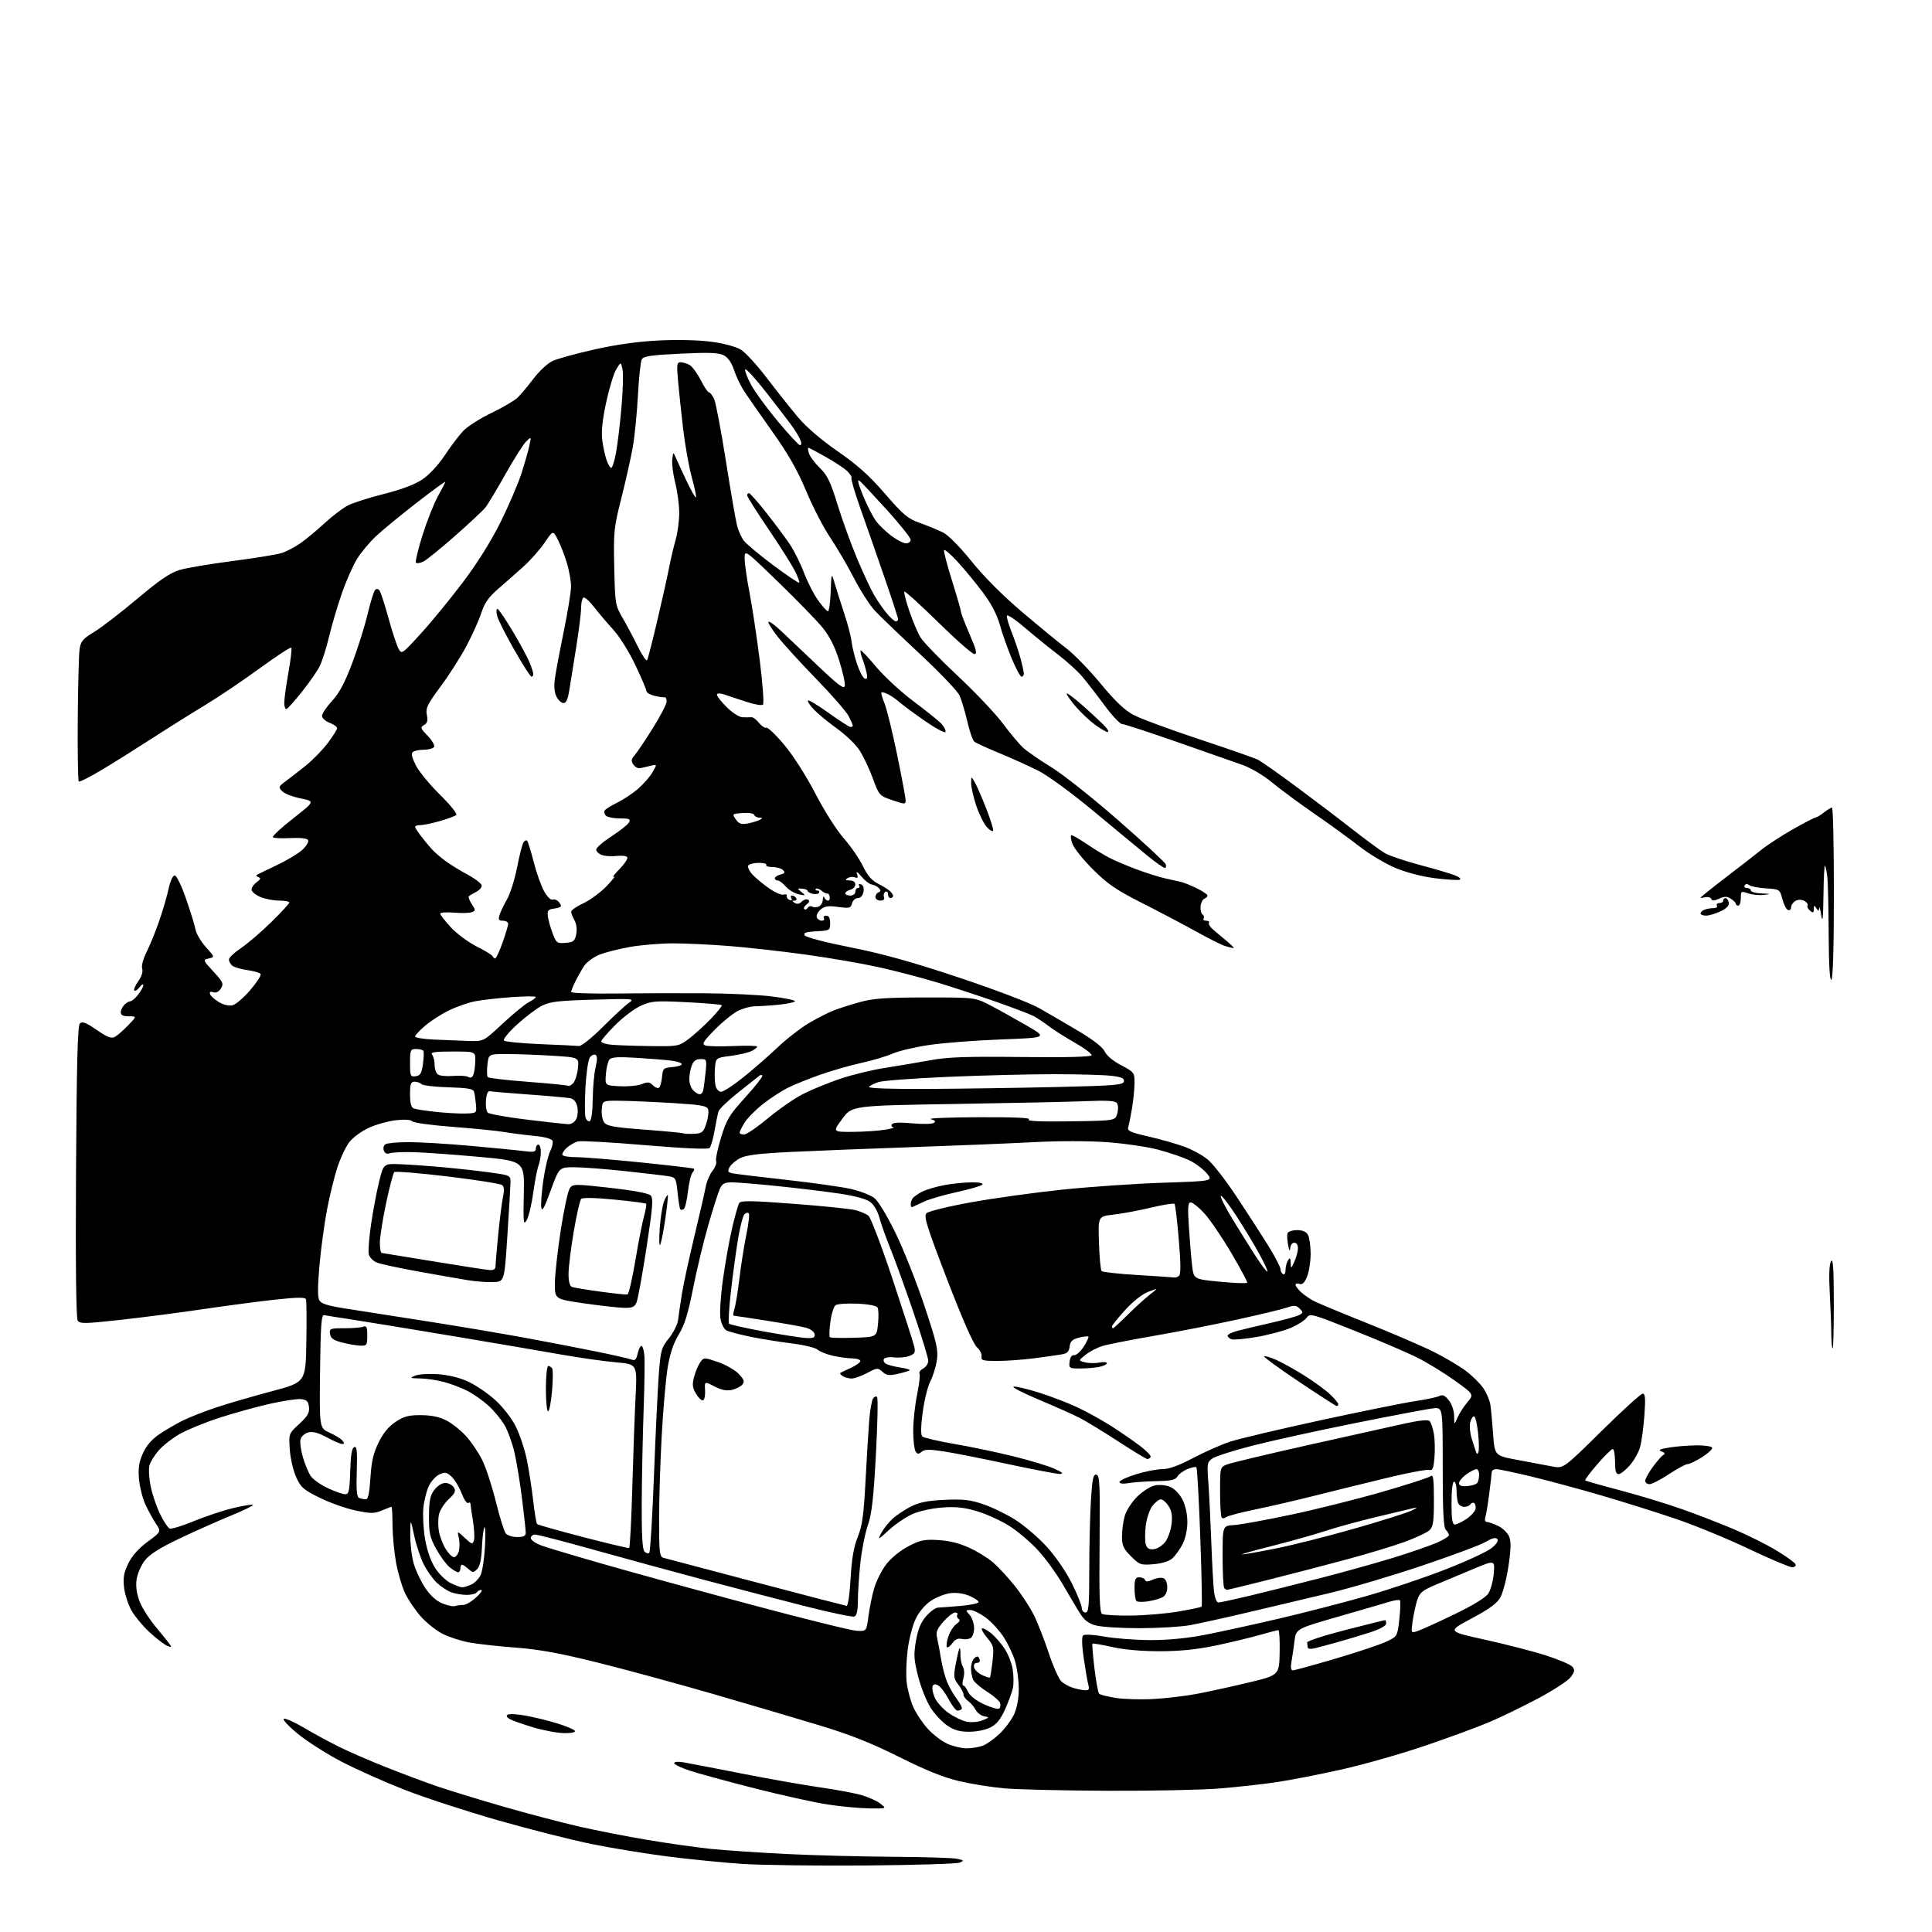 <?xml version="1.0" encoding="UTF-8" standalone="no"?>
<svg 
  version="1.1" 
  xmlns="http://www.w3.org/2000/svg" 
  xmlns:xlink="http://www.w3.org/1999/xlink" 
  xmlns:svg="http://www.w3.org/2000/svg"
  xmlns:rdf="http://www.w3.org/1999/02/22-rdf-syntax-ns#"
  xmlns:cc="http://creativecommons.org/ns#"
  xmlns:dc="http://purl.org/dc/elements/1.1/"
  viewBox="0 0 768 768"
  width="768"
  height="768"
>
<style>svg {background-color: white; }</style>"
<path stroke="none" fill="black" fill-rule="evenodd" d="M344.00,741.56C324.48,741.71 302.43,741.42 295.00,740.93C287.57,740.43 274.30,739.11 265.50,737.99C256.70,736.87 242.96,734.62 234.98,732.99C226.99,731.36 210.34,727.13 197.97,723.60C185.61,720.07 168.99,714.65 161.05,711.56C153.12,708.46 141.77,703.41 135.84,700.33C129.91,697.24 122.03,692.23 118.33,689.18C114.63,686.13 112.16,683.45 112.84,683.22C113.51,683.00 117.09,684.60 120.78,686.78C124.48,688.97 130.65,692.33 134.50,694.25C138.35,696.18 146.90,699.89 153.50,702.51C160.10,705.12 169.32,708.57 174.00,710.17C178.68,711.77 190.25,715.31 199.72,718.05C209.19,720.78 222.69,724.35 229.72,725.97C236.75,727.59 249.25,730.04 257.50,731.42C265.75,732.79 277.00,734.38 282.50,734.96C288.00,735.53 301.50,736.44 312.50,736.99C323.50,737.53 342.62,738.03 355.00,738.10C367.38,738.18 378.85,738.53 380.50,738.90C383.21,739.49 383.31,739.64 381.50,740.42C380.40,740.89 363.52,741.40 344.00,741.56zM345.50,718.86C341.65,718.81 334.23,718.11 329.00,717.31C323.77,716.51 310.73,713.63 300.00,710.90C289.27,708.16 277.69,705.01 274.25,703.88C270.81,702.76 268.00,701.40 268.00,700.87C268.00,700.31 269.56,700.18 271.75,700.56C273.81,700.91 284.27,702.93 295.00,705.04C305.73,707.15 319.68,709.61 326.00,710.51C332.32,711.41 339.75,712.80 342.50,713.59C345.25,714.39 348.62,715.92 350.00,717.00C352.50,718.96 352.50,718.96 345.50,718.86zM440.10,711.86C422.72,711.79 404.34,711.35 399.26,710.90C394.17,710.45 386.07,709.15 381.26,708.02C375.15,706.59 367.97,703.70 357.50,698.45C346.52,692.96 338.07,689.59 326.00,685.93C316.93,683.17 297.80,677.53 283.50,673.39C269.20,669.25 248.50,663.62 237.50,660.88C222.64,657.18 214.29,655.65 205.00,654.95C198.12,654.43 189.81,653.51 186.53,652.91C183.25,652.31 178.47,650.75 175.91,649.45C173.35,648.16 169.44,645.03 167.22,642.51C165.00,639.99 162.19,635.81 160.97,633.22C159.75,630.62 158.15,625.12 157.41,621.00C156.67,616.88 156.05,610.24 156.03,606.25C156.02,602.26 155.83,599.00 155.62,599.00C155.41,599.00 153.69,599.65 151.78,600.45C148.77,601.70 147.43,601.71 141.41,600.46C137.61,599.67 131.19,597.40 127.15,595.41C120.61,592.19 119.56,591.28 117.71,587.14C116.56,584.59 115.43,579.67 115.19,576.21C114.76,569.91 114.76,569.91 118.96,566.04C122.30,562.96 123.08,561.59 122.82,559.33C122.57,557.07 121.94,556.44 119.70,556.18C118.16,556.00 112.54,556.84 107.20,558.05C101.87,559.25 92.83,561.76 87.12,563.62C81.41,565.48 74.36,568.36 71.45,570.03C68.54,571.69 64.78,574.63 63.09,576.55C61.41,578.47 59.74,581.18 59.39,582.58C59.04,583.98 59.26,587.69 59.89,590.82C60.51,593.94 62.19,598.90 63.62,601.82C65.05,604.75 66.78,607.36 67.47,607.63C68.16,607.89 72.50,606.55 77.11,604.66C81.72,602.76 88.77,600.42 92.78,599.46C96.78,598.50 100.27,597.94 100.54,598.21C100.81,598.48 96.86,600.41 91.77,602.50C86.67,604.58 77.47,608.68 71.33,611.61C63.21,615.48 59.42,617.89 57.49,620.43C56.02,622.35 54.58,625.75 54.28,627.97C53.92,630.61 54.35,633.64 55.51,636.66C56.48,639.22 59.69,644.15 62.64,647.62C65.59,651.10 68.00,654.19 68.00,654.51C68.00,654.82 67.04,654.55 65.86,653.92C64.68,653.29 61.72,650.94 59.29,648.70C56.85,646.45 53.75,642.72 52.39,640.41C51.04,638.10 49.66,633.95 49.34,631.19C48.86,627.19 49.20,625.22 50.99,621.53C52.47,618.47 55.07,615.53 58.67,612.88C64.11,608.86 64.11,608.86 61.98,605.68C60.81,603.93 58.94,600.53 57.82,598.11C56.70,595.70 55.55,591.17 55.27,588.04C54.87,583.68 55.22,581.28 56.77,577.80C58.10,574.79 60.25,572.24 63.14,570.26C65.54,568.61 69.75,566.15 72.50,564.77C75.25,563.40 81.33,561.01 86.00,559.46C90.67,557.91 100.58,555.03 108.00,553.06C121.50,549.47 121.50,549.47 121.78,533.53C121.93,524.76 121.86,517.08 121.62,516.46C121.31,515.64 118.04,515.68 109.35,516.63C102.83,517.34 90.05,519.03 80.94,520.38C71.83,521.73 57.06,523.65 48.13,524.64C33.88,526.22 31.77,526.27 30.89,524.97C30.25,524.02 30.01,503.14 30.22,465.77C30.47,422.52 30.86,407.74 31.76,406.84C32.69,405.91 34.17,406.47 38.41,409.39C42.70,412.35 44.25,412.93 45.68,412.16C46.68,411.61 49.05,409.55 50.95,407.58C54.39,404.00 54.39,404.00 51.20,404.00C48.96,404.00 48.00,403.53 48.00,402.43C48.00,401.56 48.64,400.21 49.43,399.43C50.21,398.64 51.31,398.00 51.86,398.00C52.41,398.00 53.79,396.81 54.93,395.37C56.07,393.92 56.99,392.23 56.97,391.62C56.95,391.00 56.28,391.37 55.48,392.43C54.68,393.49 53.74,394.08 53.40,393.73C53.06,393.39 53.76,391.74 54.96,390.06C56.30,388.17 56.90,386.26 56.52,385.06C56.16,383.92 56.90,381.14 58.32,378.31C59.65,375.67 61.92,370.07 63.35,365.89C64.79,361.70 66.46,355.96 67.06,353.14C67.70,350.18 68.71,348.00 69.45,348.00C70.18,348.00 72.14,352.03 73.95,357.25C75.72,362.34 77.41,367.85 77.72,369.50C78.02,371.15 79.87,374.29 81.83,376.47C85.39,380.44 85.39,380.44 82.98,381.01C80.60,381.57 80.62,381.63 84.84,386.21C88.68,390.37 88.98,391.06 87.82,392.92C87.00,394.23 85.89,394.78 84.77,394.43C83.56,394.04 83.18,394.30 83.54,395.24C83.83,395.99 85.43,397.41 87.09,398.40C88.92,399.48 91.06,399.95 92.48,399.59C93.78,399.27 96.94,396.54 99.51,393.54C102.07,390.54 103.92,387.68 103.61,387.18C103.31,386.69 100.95,385.99 98.38,385.64C95.81,385.29 93.09,384.49 92.35,383.88C91.61,383.26 91.00,382.16 91.00,381.43C91.00,380.69 93.14,378.66 95.75,376.91C98.36,375.16 103.76,370.54 107.75,366.64C111.74,362.74 115.00,359.20 115.00,358.78C115.00,358.35 113.19,358.00 110.97,358.00C108.75,358.00 105.38,357.35 103.47,356.55C101.56,355.75 100.00,354.43 100.00,353.61C100.00,352.79 100.93,351.46 102.07,350.66C103.55,349.62 103.77,349.08 102.82,348.74C102.09,348.49 101.72,348.09 102.00,347.86C102.28,347.64 105.83,345.89 109.90,343.98C113.97,342.06 118.62,339.27 120.23,337.78C121.84,336.28 122.84,334.55 122.46,333.94C122.04,333.26 119.36,332.95 115.46,333.15C111.99,333.33 108.85,333.18 108.48,332.82C108.12,332.45 111.74,329.09 116.52,325.34C125.22,318.53 125.22,318.53 119.52,317.38C116.38,316.75 113.07,315.47 112.16,314.52C110.61,312.92 110.69,312.67 113.43,310.65C115.04,309.47 118.64,306.67 121.43,304.44C124.22,302.21 128.19,298.16 130.24,295.44C132.30,292.72 133.99,290.04 133.99,289.47C134.00,288.90 132.65,287.93 131.00,287.31C129.35,286.68 128.00,285.45 128.00,284.56C128.00,283.68 129.80,281.00 132.00,278.62C134.91,275.45 137.10,271.35 140.06,263.47C142.29,257.52 145.03,248.80 146.14,244.08C147.25,239.36 148.59,235.05 149.12,234.51C149.75,233.86 150.39,234.01 150.98,234.96C151.47,235.76 153.05,240.70 154.50,245.95C155.95,251.20 157.70,256.56 158.41,257.85C159.66,260.17 159.79,260.08 167.29,251.85C171.48,247.26 178.99,238.10 183.98,231.50C189.76,223.84 195.20,215.16 199.00,207.50C202.27,200.90 206.03,192.12 207.35,188.00C208.66,183.88 210.07,178.93 210.47,177.00C211.20,173.50 211.20,173.50 209.15,175.50C208.03,176.60 204.32,182.45 200.91,188.50C197.50,194.55 193.96,200.46 193.05,201.63C192.14,202.80 186.70,207.91 180.95,212.97C175.20,218.03 169.49,222.66 168.25,223.25C167.01,223.84 165.70,224.04 165.35,223.69C165.00,223.34 166.17,218.43 167.94,212.77C169.72,207.12 172.48,200.14 174.08,197.27C175.69,194.39 177.00,191.81 177.00,191.53C177.00,191.26 171.71,195.14 165.25,200.15C158.79,205.17 151.56,211.13 149.20,213.39C146.83,215.65 143.61,219.53 142.04,222.00C140.47,224.47 137.76,230.55 136.02,235.50C134.28,240.45 131.95,248.31 130.84,252.96C129.73,257.62 128.01,263.02 127.02,264.96C126.02,266.91 122.87,271.43 120.02,275.00C117.17,278.57 114.42,281.65 113.92,281.83C113.41,282.02 113.00,280.92 113.00,279.39C113.00,277.86 113.75,272.43 114.66,267.30C115.58,262.18 116.08,257.75 115.79,257.45C115.49,257.16 109.82,260.87 103.18,265.71C96.54,270.55 86.70,277.17 81.31,280.43C75.91,283.69 66.55,289.56 60.50,293.48C54.45,297.40 45.53,302.99 40.69,305.90C35.84,308.82 31.62,310.95 31.31,310.64C30.99,310.33 30.82,299.14 30.91,285.78C31.01,272.43 31.34,259.89 31.65,257.92C32.11,254.92 33.03,253.85 37.35,251.26C40.18,249.56 47.90,243.63 54.50,238.08C63.58,230.44 67.71,227.64 71.50,226.54C74.25,225.74 83.70,224.15 92.50,223.01C101.30,221.88 110.08,220.44 112.00,219.83C113.92,219.21 117.30,217.44 119.50,215.89C121.70,214.35 125.97,210.79 129.00,208.00C132.03,205.21 136.14,202.06 138.14,201.00C140.15,199.94 146.61,197.86 152.51,196.38C159.52,194.62 164.83,192.63 167.86,190.60C170.64,188.74 174.22,184.89 176.80,181.00C179.16,177.43 182.47,173.05 184.15,171.29C185.83,169.52 190.88,166.30 195.36,164.15C199.84,161.99 204.51,159.26 205.74,158.08C206.97,156.90 209.81,153.52 212.04,150.56C214.28,147.60 217.67,144.44 219.57,143.53C221.48,142.63 228.99,140.55 236.27,138.92C245.02,136.95 253.74,135.74 262.00,135.34C269.40,134.98 277.92,135.19 282.87,135.86C287.83,136.53 292.60,137.82 294.55,139.03C296.37,140.15 301.00,145.22 304.86,150.29C308.71,155.35 314.26,162.34 317.18,165.82C320.52,169.78 326.42,174.85 333.00,179.40C340.85,184.83 345.60,189.09 351.82,196.29C359.15,204.76 360.83,206.15 365.82,207.94C368.95,209.06 373.07,210.76 374.99,211.73C376.99,212.75 381.77,217.60 386.26,223.19C391.13,229.26 398.62,236.76 406.27,243.25C413.00,248.96 420.98,255.51 424.00,257.82C427.02,260.13 433.11,266.40 437.53,271.76C443.21,278.65 447.01,282.28 450.53,284.16C453.26,285.63 465.03,289.98 476.67,293.84C488.32,297.69 498.89,301.39 500.17,302.06C501.45,302.73 508.05,307.38 514.84,312.39C521.62,317.40 531.69,325.04 537.21,329.36C542.74,333.68 548.68,338.06 550.43,339.09C552.18,340.12 558.54,342.28 564.56,343.88C570.58,345.47 576.85,347.34 578.50,348.01C580.15,348.69 580.94,349.44 580.27,349.70C579.59,349.95 575.21,349.69 570.54,349.12C565.40,348.49 559.18,346.88 554.77,345.05C550.77,343.38 544.35,339.55 540.50,336.54C536.65,333.52 528.55,327.65 522.50,323.47C516.45,319.30 508.87,313.70 505.66,311.03C502.43,308.35 497.29,305.27 494.16,304.16C491.05,303.05 479.27,298.92 468.00,294.98C456.73,291.04 446.82,287.81 446.00,287.80C445.18,287.78 442.02,284.41 439.00,280.30C435.98,276.19 432.00,271.06 430.17,268.91C428.34,266.75 424.06,262.87 420.67,260.28C417.28,257.70 411.37,252.90 407.55,249.64C403.73,246.37 400.45,244.16 400.26,244.72C400.08,245.27 400.90,248.15 402.08,251.12C403.27,254.08 404.86,258.75 405.61,261.50C406.36,264.25 406.98,267.06 406.99,267.75C406.99,268.44 406.59,269.00 406.09,269.00C405.59,269.00 403.83,265.73 402.16,261.74C400.50,257.75 398.37,251.72 397.44,248.34C396.31,244.31 394.03,239.93 390.76,235.57C388.02,231.91 383.49,226.41 380.68,223.34C377.88,220.27 375.44,218.19 375.26,218.71C375.09,219.24 376.53,224.73 378.47,230.91C380.41,237.10 382.00,242.62 382.00,243.18C382.00,243.74 383.54,247.75 385.42,252.10C388.12,258.33 388.53,260.00 387.33,260.00C386.49,260.00 380.00,254.30 372.91,247.33C365.81,240.36 359.78,234.89 359.50,235.16C359.23,235.44 360.11,238.92 361.47,242.91C362.83,246.90 364.85,251.65 365.98,253.47C367.10,255.29 373.72,262.11 380.68,268.64C387.64,275.16 395.69,283.65 398.56,287.50C401.43,291.35 405.06,295.70 406.64,297.17C408.21,298.63 413.25,302.12 417.83,304.92C422.42,307.72 434.41,317.23 444.49,326.05C454.57,334.87 463.07,342.74 463.38,343.54C463.69,344.34 463.52,345.00 463.01,345.00C462.50,345.00 459.47,342.88 456.29,340.29C453.11,337.70 443.52,329.78 435.00,322.69C426.11,315.30 416.66,308.36 412.84,306.43C409.17,304.58 402.20,301.42 397.34,299.42C392.48,297.42 387.97,295.35 387.31,294.82C386.66,294.29 385.40,290.64 384.50,286.69C383.60,282.75 382.19,278.10 381.36,276.35C380.53,274.61 373.48,267.23 365.68,259.96C357.88,252.69 349.85,244.98 347.83,242.83C345.82,240.69 342.04,234.82 339.45,229.80C336.86,224.78 332.59,217.48 329.96,213.58C327.33,209.69 323.06,201.40 320.46,195.17C316.98,186.83 313.36,180.50 306.72,171.17C301.77,164.20 296.70,156.89 295.45,154.92C294.21,152.95 292.53,149.35 291.72,146.92C290.75,144.01 289.34,142.05 287.61,141.19C285.59,140.19 281.58,140.05 270.45,140.59C258.60,141.16 255.76,141.59 255.09,142.90C254.64,143.78 253.96,150.24 253.58,157.26C253.21,164.28 252.29,173.51 251.54,177.76C250.78,182.02 248.74,191.12 247.00,198.00C244.02,209.77 243.86,211.37 244.17,225.50C244.49,239.98 244.60,240.67 247.42,245.50C249.03,248.25 251.76,253.39 253.50,256.93C255.24,260.46 256.92,262.94 257.24,262.43C257.55,261.92 259.39,254.75 261.33,246.50C263.27,238.25 265.37,228.80 266.01,225.50C266.64,222.20 267.80,217.28 268.58,214.57C269.36,211.86 270.00,207.06 270.00,203.90C270.00,200.74 269.30,195.42 268.44,192.06C267.58,188.71 267.04,184.51 267.23,182.73C267.59,179.50 267.59,179.50 268.68,182.00C269.27,183.38 271.21,187.57 272.98,191.31C274.76,195.06 276.40,197.93 276.64,197.69C276.88,197.45 276.15,193.94 275.03,189.88C273.90,185.82 272.34,177.10 271.56,170.50C270.79,163.90 269.87,155.24 269.52,151.25C268.96,144.96 269.09,144.00 270.51,144.00C271.40,144.00 273.00,144.47 274.07,145.04C275.13,145.61 277.13,148.31 278.52,151.04C279.90,153.77 281.40,156.00 281.86,156.00C282.31,156.00 283.22,157.20 283.89,158.66C284.56,160.12 286.67,171.26 288.58,183.41C290.50,195.56 292.49,207.07 293.01,209.00C293.53,210.93 294.67,213.52 295.54,214.76C296.41,216.00 301.66,220.41 307.19,224.55C312.73,228.69 317.46,231.88 317.70,231.63C317.94,231.39 317.15,229.24 315.93,226.85C314.71,224.46 309.96,216.95 305.36,210.16C300.76,203.38 297.00,197.42 297.00,196.91C297.00,196.41 297.34,196.02 297.75,196.04C298.16,196.06 301.24,199.55 304.59,203.79C307.94,208.03 312.12,213.63 313.88,216.24C315.64,218.85 318.21,223.98 319.59,227.65C320.97,231.31 323.50,236.27 325.22,238.66C326.94,241.05 328.69,243.00 329.13,243.00C329.56,243.00 330.05,239.51 330.21,235.25C330.50,227.50 330.50,227.50 331.83,232.00C332.56,234.47 334.27,239.88 335.64,244.00C337.01,248.12 338.31,253.12 338.52,255.10C338.74,257.08 339.72,261.10 340.71,264.03C341.69,266.97 343.08,269.55 343.79,269.78C344.74,270.08 344.92,269.43 344.46,267.35C344.12,265.78 343.36,263.25 342.78,261.72C342.20,260.19 341.90,258.76 342.12,258.55C342.33,258.34 345.10,261.28 348.28,265.08C351.46,268.88 358.21,275.10 363.28,278.89C368.35,282.68 373.33,286.71 374.35,287.84C375.37,288.96 376.04,290.37 375.85,290.96C375.65,291.55 371.91,289.54 367.54,286.50C363.17,283.45 358.67,280.13 357.54,279.11C356.42,278.08 354.45,276.71 353.16,276.04C351.88,275.38 350.64,275.03 350.40,275.27C350.17,275.50 350.70,277.43 351.59,279.55C352.47,281.68 354.73,290.84 356.60,299.91C358.47,308.99 360.00,317.19 360.00,318.15C360.00,319.78 359.71,319.78 354.75,318.09C349.54,316.32 349.48,316.26 346.83,309.08C345.36,305.10 342.91,300.04 341.38,297.83C339.85,295.62 335.88,291.87 332.55,289.49C329.22,287.11 325.18,283.78 323.57,282.09C321.96,280.40 320.90,278.77 321.20,278.47C321.51,278.16 325.23,280.41 329.48,283.46C333.73,286.51 337.61,289.00 338.11,289.00C338.60,289.00 339.00,288.75 339.00,288.45C339.00,288.15 338.27,286.46 337.37,284.70C336.48,282.94 330.72,276.32 324.57,270.00C318.42,263.68 311.49,256.08 309.16,253.12C306.83,250.16 305.18,247.48 305.49,247.18C305.79,246.87 307.94,248.41 310.27,250.60C312.60,252.78 319.21,259.05 324.98,264.53C333.16,272.32 335.53,274.10 335.82,272.66C336.02,271.65 335.03,267.15 333.62,262.66C331.86,257.04 329.80,252.95 326.99,249.50C324.75,246.75 316.86,238.63 309.46,231.46C296.00,218.42 296.00,218.42 296.00,221.96C296.00,223.91 296.87,230.00 297.93,235.50C298.99,241.00 300.82,253.10 302.00,262.38C303.17,271.67 303.76,279.64 303.30,280.10C302.84,280.56 299.77,280.03 296.48,278.91C293.19,277.80 289.26,276.50 287.75,276.03C285.97,275.48 285.00,275.54 285.00,276.20C285.00,276.77 286.75,278.98 288.88,281.12C291.02,283.26 293.83,285.05 295.13,285.12C296.43,285.18 298.02,285.17 298.66,285.10C299.30,285.02 300.65,286.01 301.67,287.31C302.69,288.60 304.03,289.49 304.64,289.29C305.26,289.08 308.51,292.19 311.85,296.21C315.35,300.40 320.58,308.60 324.15,315.50C327.63,322.24 332.58,330.03 335.43,333.27C338.22,336.44 341.63,341.39 343.01,344.27C344.71,347.83 346.55,350.02 348.75,351.12C350.52,352.01 352.66,353.30 353.49,353.99C354.32,354.68 355.00,355.64 355.00,356.12C355.00,356.61 354.55,357.00 354.00,357.00C353.45,357.00 353.00,356.30 353.00,355.44C353.00,354.58 352.52,354.18 351.93,354.54C351.34,354.91 351.11,355.83 351.40,356.60C351.75,357.51 351.24,358.00 349.97,358.00C348.89,358.00 348.00,357.36 348.00,356.58C348.00,355.80 348.56,354.96 349.25,354.71C350.18,354.37 350.21,353.94 349.38,353.06C348.77,352.40 347.50,351.75 346.56,351.61C345.63,351.48 343.77,350.04 342.43,348.43C340.85,346.52 340.24,346.17 340.67,347.42C341.18,348.88 340.98,349.21 339.83,348.77C339.00,348.45 337.68,348.59 336.91,349.08C335.84,349.75 336.04,349.97 337.75,349.98C339.14,349.99 340.00,350.61 340.00,351.59C340.00,352.47 339.10,353.42 338.00,353.71C336.90,354.00 336.00,354.63 336.00,355.12C336.00,355.60 336.90,356.00 338.00,356.00C339.11,356.00 340.00,355.33 340.00,354.50C340.00,353.68 340.48,353.00 341.06,353.00C341.64,353.00 341.84,352.56 341.51,352.01C341.17,351.47 341.53,351.26 342.30,351.56C343.18,351.90 343.53,353.02 343.24,354.55C342.95,356.05 342.08,357.00 341.00,357.00C340.03,357.00 338.99,357.95 338.68,359.10C338.19,361.01 337.67,361.14 333.17,360.52C329.22,359.98 327.80,360.19 326.19,361.57C325.08,362.52 324.41,363.90 324.69,364.65C324.98,365.39 325.87,366.00 326.67,366.00C327.46,366.00 327.84,365.55 327.50,365.00C327.16,364.45 327.58,364.00 328.44,364.00C329.50,364.00 330.00,364.94 330.00,366.95C330.00,369.82 329.85,369.91 324.53,370.20C320.29,370.43 319.25,370.80 319.89,371.83C320.36,372.59 328.09,374.61 338.11,376.59C350.72,379.09 362.50,382.37 381.00,388.53C395.66,393.42 409.31,398.62 413.12,400.77C416.75,402.82 423.85,406.96 428.88,409.96C434.71,413.45 438.44,416.37 439.18,418.04C439.87,419.60 442.51,421.80 445.67,423.45C450.80,426.14 451.00,426.40 450.99,430.37C450.99,432.64 450.56,437.13 450.03,440.35C449.50,443.56 448.82,447.01 448.50,448.00C448.01,449.55 449.15,450.08 456.75,451.83C461.60,452.95 468.02,454.79 471.03,455.91C474.04,457.04 478.13,459.30 480.12,460.95C482.11,462.59 487.12,469.01 491.25,475.22C495.38,481.42 501.06,490.21 503.88,494.74C506.69,499.27 509.00,503.63 509.00,504.43C509.00,505.23 509.45,506.16 510.00,506.50C510.56,506.84 511.01,506.09 511.02,504.81C511.02,503.54 511.47,501.82 512.00,501.00C512.77,499.80 512.99,500.01 513.07,502.00C513.16,504.45 513.19,504.44 514.54,501.50C515.29,499.85 515.93,497.49 515.95,496.25C515.98,494.90 515.40,494.00 514.50,494.00C513.65,494.00 512.94,494.98 512.87,496.25C512.78,497.68 512.49,497.23 512.07,495.00C511.70,493.07 511.58,490.94 511.81,490.25C512.03,489.56 513.72,489.00 515.57,489.00C517.87,489.00 519.26,489.61 519.96,490.93C520.53,492.00 521.00,495.39 521.00,498.47C521.00,501.55 520.35,505.62 519.56,507.52C518.53,509.97 517.66,510.80 516.56,510.38C515.70,510.05 515.00,510.21 515.00,510.72C515.00,511.23 516.01,512.58 517.25,513.71C518.49,514.84 520.88,516.46 522.57,517.32C524.26,518.17 533.71,522.09 543.57,526.03C553.43,529.97 565.21,535.04 569.75,537.30C574.29,539.56 580.13,543.02 582.73,544.98C585.33,546.94 588.47,550.05 589.70,551.89C590.94,553.72 592.17,556.64 592.44,558.36C592.70,560.09 593.20,565.36 593.54,570.08C594.15,578.66 594.15,578.66 603.33,580.36C608.37,581.29 614.52,582.45 616.99,582.93C621.48,583.82 621.48,583.82 636.59,568.91C644.90,560.71 652.29,554.00 653.00,554.00C654.02,554.00 654.16,555.91 653.66,562.75C653.31,567.56 652.54,573.20 651.95,575.28C651.37,577.35 649.52,580.62 647.84,582.53C646.16,584.44 644.16,586.00 643.40,586.00C642.39,586.00 642.00,584.61 642.00,581.00C642.00,578.25 641.59,576.00 641.10,576.00C640.60,576.00 637.84,578.72 634.97,582.04C632.09,585.36 629.92,588.26 630.15,588.48C630.37,588.70 636.61,590.48 644.03,592.43C651.44,594.38 662.49,597.74 668.59,599.90C674.70,602.06 684.12,605.71 689.54,608.02C694.96,610.32 702.55,614.13 706.40,616.48C710.26,618.82 713.58,621.25 713.79,621.87C714.00,622.49 713.35,623.00 712.36,623.00C711.37,623.00 703.57,619.69 695.03,615.64C686.49,611.59 673.42,606.22 666.00,603.71C658.58,601.20 645.52,597.09 637.00,594.59C628.48,592.08 615.89,588.68 609.03,587.02C602.16,585.36 595.75,584.00 594.78,584.00C593.80,584.00 592.99,584.56 592.97,585.25C592.95,585.94 592.50,589.86 591.97,593.96C591.44,598.06 590.75,602.22 590.43,603.21C590.11,604.23 590.37,605.00 591.03,605.00C591.67,605.00 593.69,605.71 595.51,606.57C597.33,607.43 599.31,609.35 599.91,610.82C600.72,612.81 600.65,615.86 599.61,622.72C598.84,627.80 597.38,633.38 596.35,635.13C595.03,637.40 591.71,639.80 584.90,643.41C575.31,648.50 575.31,648.50 590.37,651.82C598.65,653.65 609.55,656.46 614.60,658.08C619.64,659.70 624.35,661.71 625.05,662.56C626.10,663.82 625.98,664.55 624.39,666.68C623.33,668.10 617.52,671.90 611.48,675.12C605.44,678.34 596.67,682.59 592.00,684.57C587.33,686.55 575.79,690.79 566.37,693.99C556.95,697.20 542.10,701.42 533.37,703.38C524.64,705.34 513.00,707.61 507.50,708.43C502.00,709.25 491.70,710.39 484.60,710.96C477.51,711.53 457.49,711.94 440.10,711.86zM384.18,694.98C386.21,694.99 389.14,694.52 390.68,693.94C392.23,693.36 395.24,691.22 397.37,689.19C399.50,687.16 402.07,683.70 403.10,681.50C404.25,679.01 404.96,675.20 404.98,671.43C404.99,668.09 404.33,663.12 403.52,660.39C402.71,657.65 400.61,653.24 398.85,650.59C397.09,647.93 393.86,644.47 391.68,642.88C389.49,641.30 386.80,640.00 385.69,640.00C383.79,640.00 383.77,640.09 385.41,641.90C386.35,642.94 387.17,645.24 387.22,646.99C387.27,648.75 386.68,650.60 385.90,651.11C385.13,651.61 383.51,651.79 382.31,651.51C380.80,651.15 379.64,651.67 378.58,653.19C377.74,654.39 376.77,655.10 376.42,654.76C376.08,654.41 376.33,652.53 376.98,650.57C377.62,648.61 379.05,646.38 380.15,645.61C381.43,644.71 381.76,643.97 381.06,643.54C380.46,643.16 380.23,642.44 380.54,641.93C380.86,641.42 380.46,641.00 379.66,641.00C378.86,641.00 376.77,642.64 375.01,644.64C372.51,647.49 371.96,648.84 372.47,650.89C372.82,652.32 373.53,656.09 374.04,659.25C374.55,662.41 375.67,666.66 376.52,668.69C377.37,670.73 379.15,673.82 380.49,675.57C381.82,677.32 382.63,679.03 382.29,679.38C381.95,679.72 381.18,680.00 380.58,680.00C379.98,680.00 378.41,677.95 377.08,675.45C375.75,672.94 373.88,670.47 372.93,669.96C371.73,669.32 371.05,669.43 370.71,670.32C370.44,671.03 370.81,673.02 371.53,674.74C372.26,676.47 374.68,679.21 376.92,680.83C379.16,682.45 382.51,684.06 384.37,684.41C386.27,684.77 389.02,684.52 390.63,683.84C393.35,682.71 393.38,682.62 391.25,682.25C390.01,682.04 388.48,680.88 387.84,679.68C387.20,678.48 385.85,676.91 384.84,676.19C383.83,675.47 383.00,674.30 383.00,673.58C383.00,672.86 382.08,671.09 380.95,669.66C379.09,667.30 378.99,666.50 379.94,661.36C380.52,658.23 381.19,655.48 381.43,655.23C381.67,654.99 381.83,656.11 381.79,657.72C381.74,659.33 382.17,661.48 382.74,662.49C383.35,663.59 383.44,665.48 382.95,667.17C382.51,668.72 382.49,670.00 382.91,670.00C383.33,670.00 384.20,671.15 384.84,672.55C385.55,674.10 388.03,676.03 391.23,677.52C394.11,678.85 396.82,679.58 397.26,679.14C397.70,678.70 397.81,677.66 397.49,676.84C397.18,676.02 394.88,674.06 392.40,672.49C389.91,670.92 387.45,668.84 386.94,667.88C386.42,666.92 386.00,664.81 386.00,663.19C386.00,661.57 386.62,659.73 387.38,659.10C388.45,658.21 388.90,658.30 389.35,659.47C389.72,660.44 389.37,661.00 388.40,661.00C387.47,661.00 386.99,661.69 387.19,662.74C387.37,663.70 388.79,665.09 390.34,665.83C391.89,666.57 393.31,667.03 393.50,666.83C393.69,666.64 394.15,663.77 394.53,660.45C395.16,654.83 395.02,654.18 392.48,651.16C390.98,649.38 390.01,647.66 390.33,647.34C390.64,647.02 392.22,647.83 393.84,649.13C395.46,650.43 397.94,653.25 399.35,655.39C400.76,657.53 402.22,661.25 402.58,663.67C402.94,666.09 402.98,669.33 402.67,670.88C402.37,672.42 401.00,676.20 399.64,679.27C397.86,683.29 396.24,685.35 393.84,686.62C391.94,687.62 388.29,688.39 385.37,688.40C381.55,688.42 379.32,687.80 376.59,685.96C374.58,684.61 371.60,681.44 369.97,678.91C368.34,676.39 366.10,670.81 365.00,666.50C363.26,659.71 363.15,657.82 364.12,652.23C364.93,647.58 366.05,644.87 368.17,642.46C369.78,640.63 371.86,639.10 372.80,639.06C373.73,639.02 377.76,638.72 381.75,638.38C385.74,638.05 389.00,637.35 389.00,636.84C389.00,636.32 387.33,635.20 385.29,634.35C383.03,633.40 380.06,633.00 377.71,633.31C375.59,633.60 372.14,634.96 370.05,636.35C367.78,637.85 365.34,640.72 364.02,643.46C362.80,645.98 361.36,651.52 360.82,655.77C360.28,660.02 360.09,665.82 360.41,668.66C360.74,671.50 361.87,675.86 362.93,678.33C363.99,680.81 366.58,684.75 368.68,687.08C370.78,689.41 374.30,692.13 376.50,693.13C378.70,694.14 382.16,694.97 384.18,694.98zM224.31,688.95C221.66,688.92 216.12,687.89 212.00,686.66C207.88,685.42 203.65,683.94 202.62,683.35C201.39,682.65 201.13,682.04 201.85,681.59C202.46,681.21 205.71,681.40 209.07,682.01C212.43,682.62 218.05,684.01 221.55,685.09C225.05,686.17 228.19,687.49 228.52,688.03C228.88,688.61 227.18,688.98 224.31,688.95zM458.38,675.39C463.27,675.13 470.92,674.23 475.38,673.41C479.85,672.58 489.12,670.56 496.00,668.92C508.50,665.93 508.50,665.93 508.68,656.96C508.78,652.03 508.55,648.00 508.18,648.00C507.80,648.00 504.42,648.88 500.65,649.96C496.89,651.03 489.02,652.92 483.16,654.15C475.71,655.71 469.03,656.38 461.00,656.39C453.81,656.39 446.72,655.77 442.07,654.71C437.98,653.79 434.48,653.19 434.28,653.39C434.09,653.58 434.43,657.96 435.05,663.12C435.67,668.28 436.50,672.84 436.90,673.26C437.30,673.68 440.30,674.44 443.56,674.95C446.83,675.46 453.50,675.66 458.38,675.39zM431.37,671.91C432.83,671.98 433.10,671.51 432.63,669.75C432.29,668.51 431.48,663.79 430.81,659.25C430.05,654.05 429.95,650.67 430.55,650.11C431.11,649.59 434.62,649.79 439.00,650.57C443.12,651.31 451.31,651.94 457.20,651.96C464.07,651.99 471.76,651.26 478.70,649.92C484.64,648.77 497.85,645.89 508.06,643.51C518.27,641.13 534.02,637.07 543.06,634.49C552.10,631.91 566.37,627.11 574.76,623.82C583.16,620.54 591.40,616.70 593.07,615.28C595.08,613.60 595.78,612.38 595.13,611.73C594.48,611.08 592.98,611.47 590.74,612.85C588.87,614.01 577.47,618.27 565.42,622.33C553.36,626.39 536.75,631.31 528.50,633.27C520.25,635.23 505.85,638.64 496.50,640.85C487.15,643.06 476.57,645.39 473.00,646.04C469.43,646.68 460.43,647.22 453.00,647.23C445.57,647.24 437.70,646.74 435.50,646.11C432.44,645.24 430.89,643.97 428.93,640.73C427.51,638.40 424.48,633.28 422.18,629.34C419.89,625.40 415.65,619.59 412.76,616.41C409.87,613.24 404.82,608.91 401.54,606.79C398.26,604.67 392.49,601.99 388.70,600.84C383.41,599.23 380.15,598.87 374.66,599.25C370.64,599.53 365.43,600.67 362.78,601.83C360.18,602.97 355.96,605.84 353.38,608.20C349.03,612.21 348.81,612.30 350.26,609.50C351.12,607.85 353.10,605.31 354.66,603.86C356.22,602.41 359.52,600.19 362.00,598.92C365.41,597.19 368.68,596.53 375.50,596.21C382.83,595.87 385.68,596.19 390.84,597.94C394.32,599.12 400.06,601.90 403.57,604.12C407.09,606.34 412.69,611.13 416.01,614.75C419.52,618.58 423.71,624.66 426.02,629.29C428.21,633.66 430.00,638.08 430.00,639.12C430.00,640.15 430.68,641.00 431.50,641.00C432.77,641.00 433.00,638.46 433.00,624.16C433.00,614.89 433.29,602.50 433.65,596.61C434.19,587.79 434.58,585.96 435.83,586.21C437.16,586.46 437.32,589.99 437.10,613.64C436.90,634.48 437.13,640.96 438.09,641.56C438.78,641.98 443.88,642.28 449.42,642.22C454.96,642.17 463.49,641.45 468.36,640.62C473.23,639.79 477.42,638.91 477.66,638.67C477.91,638.42 477.67,625.98 477.13,611.02C476.59,596.05 475.90,583.57 475.60,583.27C475.31,582.97 473.68,583.30 471.99,584.00C470.31,584.70 468.52,586.03 468.02,586.96C467.32,588.27 465.54,588.67 459.82,588.77C455.80,588.85 450.82,589.19 448.76,589.54C446.40,589.94 445.00,589.79 445.00,589.13C445.00,588.55 447.97,587.16 451.61,586.04C455.24,584.92 459.94,584.00 462.06,584.00C464.69,584.00 468.59,582.59 474.31,579.57C478.93,577.14 485.52,574.22 488.96,573.09C492.40,571.96 508.55,568.14 524.86,564.60C541.16,561.06 558.10,557.64 562.50,556.98C566.90,556.33 571.26,555.41 572.20,554.92C573.46,554.27 574.42,554.71 575.95,556.66C577.13,558.16 578.02,560.80 578.04,562.88C578.08,566.50 578.08,566.50 579.39,563.50C580.11,561.85 581.88,559.10 583.32,557.39C585.94,554.28 585.94,554.28 578.22,548.75C573.97,545.71 567.27,541.61 563.32,539.64C559.38,537.66 548.19,532.87 538.45,528.98C521.47,522.20 520.70,521.99 519.42,523.81C518.68,524.86 515.87,526.67 513.17,527.83C510.47,528.99 504.38,530.62 499.64,531.45C494.91,532.27 490.35,532.69 489.52,532.37C488.68,532.05 488.00,531.40 488.00,530.93C488.00,530.46 489.69,529.63 491.75,529.07C493.81,528.52 499.77,527.10 505.00,525.91C510.23,524.72 515.34,523.31 516.37,522.78C518.08,521.88 518.10,521.67 516.63,520.20C515.29,518.86 514.47,518.78 511.76,519.73C509.97,520.36 501.12,522.50 492.09,524.48C483.07,526.47 468.12,529.39 458.88,530.99C449.64,532.59 440.38,534.41 438.29,535.04C436.21,535.66 433.18,537.23 431.57,538.52C428.63,540.87 428.63,540.87 431.35,541.55C432.85,541.93 435.41,541.97 437.04,541.64C438.67,541.32 440.00,541.43 440.00,541.90C440.00,542.37 438.59,543.03 436.88,543.38C435.16,543.72 431.75,544.00 429.31,544.00C425.05,544.00 424.88,543.88 425.18,541.25C425.39,539.50 426.04,538.57 427.00,538.70C427.82,538.80 429.53,537.28 430.79,535.32C432.05,533.35 432.88,531.55 432.65,531.32C432.41,531.08 430.71,531.28 428.86,531.75C426.24,532.42 425.43,533.20 425.19,535.27C424.94,537.39 424.23,538.04 421.69,538.45C419.93,538.74 414.98,539.43 410.68,539.99C406.38,540.54 399.93,541.00 396.35,541.00C390.70,541.00 389.90,540.77 390.19,539.25C390.38,538.29 389.53,536.60 388.30,535.50C386.91,534.25 382.46,524.11 376.49,508.58C368.33,487.34 367.12,483.45 368.30,482.27C369.06,481.51 377.07,479.55 386.09,477.92C395.12,476.29 411.50,474.02 422.50,472.88C433.50,471.74 451.45,470.51 462.40,470.15C482.30,469.50 482.30,469.50 479.66,466.36C478.20,464.64 475.03,462.29 472.60,461.15C470.17,460.01 464.65,458.14 460.34,457.00C456.03,455.86 446.88,454.53 440.00,454.03C432.73,453.51 420.60,453.51 411.00,454.02C401.93,454.50 380.32,455.39 363.00,455.99C345.68,456.59 323.83,457.45 314.46,457.91C301.88,458.51 296.60,459.16 294.24,460.37C292.49,461.28 290.59,462.90 290.01,463.99C289.12,465.64 289.32,466.03 291.23,466.42C292.48,466.68 302.05,467.85 312.50,469.00C322.95,470.16 334.52,471.79 338.20,472.62C341.89,473.46 346.12,475.09 347.59,476.25C349.14,477.47 352.73,483.43 356.08,490.33C359.27,496.91 364.41,509.88 367.50,519.17C372.41,533.92 373.03,536.63 372.41,540.77C372.02,543.37 370.86,547.12 369.83,549.10C368.79,551.09 367.43,556.61 366.79,561.37C366.04,566.96 365.98,570.38 366.60,571.00C367.13,571.53 372.95,572.89 379.54,574.02C386.12,575.15 396.81,577.40 403.29,579.02C409.78,580.64 416.98,582.83 419.29,583.90C422.28,585.27 422.89,585.86 421.40,585.92C420.25,585.96 411.02,584.22 400.90,582.04C390.78,579.86 379.22,577.58 375.20,576.96C369.45,576.07 367.58,576.10 366.38,577.10C365.13,578.14 364.68,578.11 363.94,576.94C363.44,576.15 363.02,572.44 363.02,568.71C363.01,564.97 363.70,558.55 364.55,554.44C365.39,550.32 365.83,546.54 365.52,546.03C365.20,545.52 365.86,544.61 366.97,544.01C368.09,543.42 369.00,542.03 369.00,540.92C369.00,539.82 366.34,531.13 363.09,521.60C359.84,512.08 355.74,500.73 353.97,496.39C352.20,492.05 350.23,486.51 349.58,484.07C348.90,481.49 347.37,478.87 345.91,477.78C344.37,476.63 339.77,475.37 333.95,474.51C328.75,473.73 317.80,472.40 309.62,471.55C301.44,470.70 293.07,470.00 291.03,470.00C288.03,470.00 287.10,470.48 286.16,472.55C285.52,473.95 283.47,480.36 281.61,486.80C279.74,493.23 277.01,504.57 275.54,512.00C273.52,522.19 272.12,526.73 269.81,530.50C267.72,533.91 266.33,538.04 265.43,543.50C264.69,547.90 263.62,560.06 263.05,570.53C262.47,581.00 262.00,596.13 262.00,604.17C262.00,617.22 262.19,618.82 263.75,619.26C264.71,619.53 281.25,623.90 300.50,628.98C319.75,634.05 335.95,638.27 336.50,638.35C337.08,638.44 337.76,633.92 338.12,627.50C338.57,619.61 339.37,614.95 340.96,611.00C342.76,606.53 343.34,602.31 344.07,588.50C344.56,579.15 345.22,568.33 345.54,564.45C345.87,560.57 346.53,556.76 347.01,555.98C347.50,555.20 348.23,554.90 348.64,555.31C349.06,555.72 348.85,566.10 348.18,578.36C347.24,595.75 346.53,601.90 344.98,606.32C343.88,609.44 342.55,616.16 342.01,621.25C341.47,626.34 341.03,633.10 341.02,636.28C341.01,640.24 340.57,642.23 339.63,642.59C338.88,642.88 330.22,641.07 320.38,638.57C310.55,636.07 292.38,631.34 280.00,628.05C267.62,624.76 247.82,619.36 236.00,616.05C224.18,612.74 213.71,610.03 212.75,610.02C211.79,610.01 211.00,610.64 211.00,611.42C211.00,612.20 212.91,613.53 215.25,614.38C217.59,615.23 229.18,618.69 241.00,622.07C252.82,625.45 279.14,632.67 299.49,638.12C319.83,643.56 338.27,648.13 340.46,648.26C344.44,648.50 344.44,648.50 345.21,642.54C345.64,639.26 346.66,634.23 347.50,631.36C348.33,628.48 350.48,624.21 352.28,621.86C354.16,619.39 357.85,616.37 361.02,614.71C365.78,612.21 367.36,611.88 373.00,612.20C377.32,612.45 381.46,613.48 385.36,615.29C388.59,616.78 392.87,619.42 394.86,621.17C396.86,622.92 400.66,627.03 403.30,630.30C405.94,633.58 409.37,638.79 410.91,641.88C412.46,644.97 415.15,651.84 416.90,657.13C418.66,662.43 420.92,667.52 421.94,668.44C422.95,669.36 425.07,670.50 426.64,670.97C428.21,671.44 430.34,671.87 431.37,671.91zM513.91,664.00C514.53,664.00 522.11,661.92 530.77,659.37C539.42,656.82 548.52,653.79 551.00,652.62C555.50,650.50 555.50,650.50 556.26,643.60C556.68,639.80 556.78,636.45 556.48,636.15C556.18,635.85 554.26,636.12 552.22,636.75C550.17,637.37 541.01,640.05 531.85,642.68C515.19,647.48 515.19,647.48 514.56,652.49C514.21,655.25 513.67,658.96 513.35,660.75C512.98,662.84 513.18,664.00 513.91,664.00zM522.25,655.30C521.01,655.58 519.93,655.40 519.85,654.91C519.77,654.41 519.66,653.52 519.60,652.93C519.54,652.34 526.43,650.09 534.90,647.93C543.37,645.77 550.46,644.00 550.65,644.00C550.84,644.00 551.00,644.64 551.00,645.42C551.00,646.28 548.53,647.64 544.75,648.86C541.31,649.97 535.35,651.76 531.50,652.83C527.65,653.91 523.49,655.02 522.25,655.30zM563.18,648.49C564.45,648.11 571.00,645.16 577.72,641.92C585.63,638.10 590.53,635.12 591.64,633.42C592.58,631.99 593.55,628.41 593.79,625.47C594.24,620.12 594.24,620.12 585.87,623.61C581.27,625.53 574.58,628.33 571.00,629.84C565.41,632.19 564.34,633.06 563.38,636.04C562.76,637.94 561.94,641.68 561.56,644.34C560.87,649.07 560.91,649.17 563.18,648.49zM180.83,638.45C181.56,638.20 183.02,638.00 184.07,638.00C185.11,638.00 187.44,636.66 189.23,635.03C191.03,633.40 191.96,632.05 191.31,632.03C190.65,632.01 189.84,632.45 189.50,633.00C189.16,633.55 187.36,634.00 185.51,634.00C183.65,634.00 180.86,633.52 179.32,632.94C177.77,632.35 175.22,630.66 173.66,629.19C172.09,627.71 169.76,624.43 168.47,621.91C167.18,619.38 165.46,614.20 164.64,610.41C163.16,603.50 163.16,603.50 163.08,610.07C163.04,613.68 163.67,618.88 164.48,621.61C165.29,624.35 167.33,628.67 169.01,631.20C170.96,634.15 173.40,636.37 175.78,637.36C177.83,638.21 180.10,638.70 180.83,638.45zM456.38,636.55C454.24,636.89 452.16,636.83 451.75,636.42C451.34,636.01 451.00,633.72 451.00,631.33C451.00,627.73 451.32,627.00 452.92,627.00C453.97,627.00 455.00,627.49 455.19,628.08C455.44,628.83 456.36,628.80 458.21,627.95C459.68,627.28 461.58,627.01 462.44,627.34C463.37,627.70 464.00,629.14 464.00,630.93C464.00,632.84 463.32,634.29 462.13,634.93C461.09,635.48 458.51,636.21 456.38,636.55zM484.31,637.01C484.97,637.02 490.45,635.84 496.50,634.40C502.55,632.95 515.38,629.75 525.00,627.28C534.62,624.80 547.93,621.08 554.58,619.01C561.22,616.94 568.76,614.32 571.33,613.18C573.90,612.04 576.00,610.73 576.00,610.26C576.00,609.79 575.44,608.83 574.75,608.14C573.82,607.21 573.50,600.81 573.50,583.19C573.50,559.50 573.50,559.50 570.00,559.80C568.08,559.97 554.12,562.60 539.00,565.64C523.88,568.68 505.43,572.73 498.00,574.64C490.57,576.56 483.43,578.82 482.12,579.67C479.85,581.15 479.77,581.57 480.34,589.36C480.67,593.84 481.20,604.48 481.51,613.00C481.82,621.52 482.31,630.41 482.60,632.75C482.89,635.09 483.66,637.01 484.31,637.01zM487.79,632.00C487.54,632.00 487.03,631.70 486.67,631.33C486.30,630.97 486.00,625.23 486.00,618.58C486.01,606.50 486.01,606.50 490.51,606.24C492.99,606.10 503.23,604.23 513.28,602.10C523.32,599.97 539.63,595.88 549.52,593.02C559.41,590.16 568.06,587.36 568.75,586.79C569.74,585.97 570.00,587.96 570.00,596.22C570.00,605.12 569.72,606.94 568.16,608.36C567.14,609.27 562.73,611.33 558.34,612.94C553.95,614.54 543.64,617.66 535.43,619.87C527.22,622.09 513.24,625.72 504.37,627.95C495.50,630.18 488.04,632.00 487.79,632.00zM183.70,630.98C184.36,630.99 186.00,630.50 187.34,629.89C188.68,629.28 190.35,627.59 191.04,626.14C191.73,624.69 192.51,619.67 192.77,615.00C193.03,610.33 192.94,606.78 192.57,607.13C192.20,607.48 191.76,611.00 191.59,614.96C191.37,619.90 190.77,622.66 189.67,623.76C188.19,625.24 187.91,625.23 186.20,623.68C185.18,622.76 184.04,622.00 183.67,622.00C183.30,622.00 183.00,622.67 183.00,623.50C183.00,624.33 182.61,625.00 182.13,625.00C181.66,625.00 180.18,624.14 178.84,623.09C177.51,622.04 175.09,618.78 173.46,615.84C170.89,611.20 170.50,609.49 170.53,602.79C170.55,596.56 170.96,594.54 172.63,592.29C173.85,590.66 175.67,589.50 177.00,589.50C178.25,589.50 179.78,590.29 180.39,591.26C181.30,592.71 180.94,593.55 178.34,595.98C176.60,597.61 174.86,600.34 174.49,602.05C174.11,603.76 174.11,606.81 174.49,608.83C174.86,610.85 176.07,613.96 177.17,615.75C178.26,617.54 179.75,619.00 180.47,619.00C181.19,619.00 182.07,617.88 182.41,616.50C182.76,615.12 182.74,612.76 182.38,611.25C181.73,608.50 181.73,608.50 184.77,611.34C187.53,613.93 187.86,614.02 188.39,612.34C188.71,611.33 188.53,607.80 187.99,604.50C187.45,601.20 187.01,598.14 187.01,597.69C187.00,597.25 186.59,597.14 186.09,597.45C185.58,597.76 184.41,596.02 183.48,593.58C182.55,591.14 180.77,588.19 179.53,587.03C177.60,585.21 176.92,585.08 174.69,586.10C173.26,586.75 171.36,588.82 170.47,590.71C169.57,592.59 168.60,596.50 168.30,599.39C168.00,602.27 168.30,607.83 168.96,611.75C169.70,616.17 171.21,620.51 172.93,623.23C174.46,625.64 177.24,628.36 179.10,629.28C180.97,630.20 183.04,630.96 183.70,630.98zM458.57,621.79C453.45,622.21 452.98,622.05 449.58,618.65C446.58,615.65 446.00,614.37 446.01,610.78C446.01,608.43 446.49,604.78 447.07,602.69C447.65,600.59 449.85,597.15 451.96,595.04C454.07,592.93 457.22,590.89 458.96,590.51C460.83,590.10 463.36,590.32 465.12,591.05C466.89,591.78 468.90,593.84 470.05,596.10C471.23,598.40 472.00,601.94 472.00,605.00C472.00,608.01 471.23,611.59 470.11,613.79C469.06,615.83 467.26,618.36 466.09,619.42C464.75,620.63 461.99,621.50 458.57,621.79zM258.11,617.25C258.50,616.84 259.34,602.91 259.97,586.29C260.61,569.68 261.48,551.56 261.90,546.03C262.62,536.75 262.93,535.67 265.92,531.95C267.70,529.74 269.33,526.48 269.55,524.71C269.76,522.95 270.43,518.35 271.04,514.50C271.65,510.65 273.89,500.30 276.01,491.50C278.12,482.70 280.17,473.81 280.54,471.74C280.92,469.67 282.12,466.85 283.21,465.46C284.30,464.08 284.96,462.33 284.67,461.59C284.39,460.85 285.27,456.61 286.63,452.17C288.81,445.05 289.91,443.20 296.05,436.45C299.87,432.24 303.00,428.33 303.00,427.77C303.00,427.12 302.56,427.09 301.75,427.71C301.06,428.24 297.26,431.25 293.29,434.41C289.33,437.57 285.87,440.91 285.60,441.83C285.33,442.75 284.63,446.18 284.05,449.45C283.47,452.73 282.57,455.83 282.05,456.35C281.45,456.95 272.01,456.53 256.60,455.23C243.13,454.09 231.07,453.41 229.80,453.72C228.54,454.02 226.50,455.18 225.28,456.28C224.06,457.39 223.30,458.68 223.59,459.15C223.88,459.62 226.42,460.00 229.23,460.00C232.05,460.00 243.61,460.95 254.92,462.10C266.24,463.26 275.68,464.38 275.89,464.58C276.11,464.78 275.81,465.53 275.22,466.24C274.63,466.94 273.83,470.34 273.45,473.78C273.06,477.23 272.32,480.30 271.80,480.62C271.29,480.94 270.67,481.01 270.44,480.77C270.20,480.53 269.72,477.57 269.36,474.19C268.74,468.25 268.61,468.02 265.61,467.55C263.90,467.27 256.16,466.37 248.40,465.53C240.65,464.69 231.60,464.00 228.29,464.00C222.27,464.00 222.27,464.00 218.91,473.25C216.39,480.18 215.45,481.87 215.16,480.00C214.95,478.62 215.33,473.68 216.01,469.00C216.69,464.32 217.90,459.22 218.70,457.66C219.49,456.10 219.92,454.22 219.64,453.50C219.32,452.68 216.53,451.92 212.31,451.52C208.57,451.16 203.17,450.46 200.32,449.98C197.46,449.49 188.24,448.57 179.82,447.93C171.39,447.29 164.21,446.30 163.85,445.73C163.45,445.11 160.99,444.93 157.60,445.28C154.51,445.60 149.58,446.96 146.64,448.31C143.62,449.69 140.19,452.23 138.77,454.13C137.39,455.98 135.29,460.45 134.11,464.06C132.93,467.66 131.10,475.09 130.05,480.56C128.99,486.03 127.63,496.00 127.02,502.72C126.26,511.00 126.23,515.56 126.91,516.83C127.70,518.31 130.24,519.08 138.71,520.38C144.64,521.30 159.40,523.61 171.50,525.51C183.60,527.42 200.70,530.31 209.50,531.94C218.30,533.57 230.90,536.00 237.50,537.35C244.10,538.70 250.24,540.11 251.16,540.48C252.42,540.98 252.97,540.41 253.48,538.07C253.86,536.38 254.53,535.00 254.97,535.00C255.42,535.00 255.95,536.69 256.14,538.75C256.34,540.81 256.21,550.60 255.85,560.50C255.50,570.40 255.16,586.85 255.10,597.05C255.03,610.27 255.35,615.95 256.20,616.80C256.86,617.46 257.72,617.66 258.11,617.25zM493.67,617.93C494.31,617.97 500.39,616.89 507.17,615.54C513.95,614.18 528.05,610.62 538.50,607.62C548.95,604.63 559.08,601.44 561.00,600.53C563.36,599.43 563.68,599.08 562.00,599.47C560.62,599.79 553.88,601.40 547.00,603.05C540.12,604.70 530.96,607.22 526.63,608.65C522.30,610.07 512.85,612.73 505.63,614.55C498.41,616.37 493.03,617.89 493.67,617.93zM250.09,615.35C250.41,615.20 250.98,604.38 251.35,591.29C251.72,578.21 252.31,561.83 252.66,554.89C253.29,542.28 253.29,542.28 244.90,541.55C240.28,541.15 230.43,539.75 223.00,538.44C215.57,537.12 196.22,533.82 180.00,531.11C163.78,528.39 145.94,525.48 140.37,524.62C134.79,523.77 129.62,522.95 128.87,522.79C127.75,522.55 127.45,526.63 127.23,545.09C126.96,567.68 126.96,567.68 130.99,569.49C133.20,570.49 135.51,571.91 136.13,572.65C136.96,573.66 136.93,574.00 136.01,574.00C135.33,574.00 132.60,572.82 129.95,571.38C126.65,569.58 124.34,568.95 122.63,569.38C121.26,569.72 119.85,570.91 119.50,572.01C119.15,573.11 119.55,576.37 120.40,579.26C121.24,582.14 122.68,585.56 123.60,586.86C124.51,588.15 127.57,590.29 130.38,591.60C133.20,592.91 136.27,593.98 137.21,593.99C138.68,594.00 138.97,592.71 139.21,584.83C139.42,578.33 139.88,575.53 140.82,575.22C141.87,574.88 142.07,576.87 141.82,584.89C141.58,592.60 141.81,595.10 142.83,595.49C143.56,595.77 144.74,596.00 145.44,596.00C146.34,596.00 146.88,593.45 147.25,587.48C147.65,581.01 148.43,577.64 150.49,573.43C152.32,569.68 154.51,567.03 157.28,565.20C160.61,562.99 162.46,562.51 167.43,562.55C171.62,562.58 174.76,563.25 177.57,564.72C179.81,565.90 183.28,568.67 185.28,570.89C187.29,573.11 190.13,577.30 191.60,580.20C193.07,583.10 195.53,590.57 197.08,596.81C198.62,603.05 200.41,608.79 201.06,609.58C201.71,610.36 203.76,611.00 205.62,611.00C208.18,611.00 209.00,610.57 208.99,609.25C208.99,608.29 208.33,602.23 207.52,595.79C206.72,589.35 205.36,581.04 204.49,577.31C203.63,573.59 201.84,568.70 200.52,566.44C199.19,564.18 196.31,560.70 194.10,558.71C191.89,556.72 188.16,554.10 185.80,552.89C183.43,551.68 179.25,550.09 176.50,549.36C173.75,548.62 169.47,547.99 167.00,547.95C162.94,547.88 162.74,547.77 165.00,546.85C166.38,546.28 170.47,546.02 174.09,546.27C178.20,546.54 182.73,547.65 186.09,549.20C189.07,550.57 193.89,553.85 196.81,556.49C199.86,559.25 203.34,563.71 204.98,566.96C206.56,570.08 208.54,576.00 209.39,580.11C210.24,584.22 211.38,591.56 211.94,596.43C212.49,601.29 213.19,605.53 213.50,605.84C213.81,606.15 222.04,608.47 231.78,611.01C241.53,613.54 249.77,615.50 250.09,615.35zM458.74,615.81C460.15,615.64 462.18,614.31 463.26,612.86C464.34,611.41 465.45,608.21 465.72,605.75C466.09,602.53 465.75,600.54 464.50,598.64C463.55,597.19 462.18,596.00 461.46,596.00C460.74,596.00 459.24,597.15 458.14,598.55C457.03,599.96 455.83,603.50 455.46,606.44C455.10,609.38 455.11,612.76 455.48,613.95C455.99,615.56 456.83,616.04 458.74,615.81zM578.35,606.00C579.10,606.00 581.19,604.99 583.02,603.75C584.84,602.51 586.44,600.71 586.57,599.75C586.71,598.79 586.44,597.77 585.98,597.49C585.52,597.20 584.86,597.42 584.51,597.98C584.16,598.54 583.06,599.00 582.05,599.00C581.04,599.00 579.94,598.29 579.61,597.42C579.27,596.55 579.00,594.30 579.00,592.42C579.00,590.54 578.55,589.00 578.00,589.00C577.41,589.00 577.00,592.50 577.00,597.50C577.00,603.98 577.32,606.00 578.35,606.00zM487.41,603.09C486.81,603.58 486.02,603.69 485.66,603.32C485.30,602.96 485.00,598.30 485.00,592.95C485.00,583.29 485.01,583.24 487.75,582.14C489.26,581.54 503.77,578.07 520.00,574.44C536.23,570.81 553.51,566.96 558.41,565.88C564.11,564.62 567.66,564.26 568.28,564.88C568.81,565.41 569.56,567.62 569.96,569.79C570.36,571.97 570.48,576.22 570.23,579.25C569.85,583.83 569.49,584.68 568.07,584.31C567.13,584.06 559.64,585.48 551.43,587.46C543.22,589.44 530.42,592.59 523.00,594.46C515.58,596.34 504.77,598.84 499.00,600.03C493.23,601.22 488.01,602.60 487.41,603.09zM583.25,590.75C585.04,590.61 586.83,590.05 587.23,589.50C587.64,588.95 587.98,587.49 587.98,586.25C587.99,585.01 587.51,584.00 586.90,584.00C586.30,584.00 584.50,584.93 582.90,586.07C581.31,587.21 580.00,588.78 580.00,589.57C580.00,590.58 580.97,590.93 583.25,590.75zM655.75,589.97C654.79,589.99 654.00,589.39 654.00,588.65C654.00,587.91 655.32,585.48 656.93,583.25C658.55,581.02 660.43,578.85 661.12,578.43C662.03,577.87 661.84,577.46 660.43,576.95C659.01,576.43 659.83,576.03 663.50,575.42C666.25,574.97 671.16,574.58 674.41,574.55C677.65,574.52 680.45,574.95 680.62,575.50C680.78,576.05 678.97,577.74 676.58,579.25C674.19,580.76 671.61,582.00 670.85,582.00C670.08,582.00 666.77,583.79 663.48,585.97C660.19,588.16 656.71,589.96 655.75,589.97zM456.10,580.00C455.67,580.00 450.40,576.81 444.41,572.91C438.41,569.02 431.48,564.79 429.00,563.53C426.52,562.26 419.35,559.07 413.05,556.43C406.76,553.79 402.17,551.44 402.86,551.21C403.54,550.99 408.02,552.02 412.80,553.51C417.59,555.00 424.65,557.71 428.50,559.54C432.35,561.37 438.43,564.75 442.00,567.05C445.57,569.34 450.62,572.83 453.20,574.78C455.79,576.74 457.68,578.71 457.39,579.17C457.11,579.63 456.53,580.00 456.10,580.00zM587.72,577.17C588.00,576.45 587.91,572.96 587.53,569.42C587.15,565.89 586.44,563.00 585.94,563.00C585.44,563.00 584.76,564.10 584.42,565.45C584.09,566.79 584.34,569.61 584.98,571.70C585.62,573.79 586.40,576.17 586.69,577.00C587.11,578.17 587.34,578.21 587.72,577.17zM217.87,561.00C217.39,561.00 217.00,556.95 217.00,552.00C217.00,547.04 217.42,543.00 217.94,543.00C218.46,543.00 219.16,543.46 219.51,544.01C219.85,544.57 219.82,548.62 219.44,553.01C219.06,557.41 218.35,561.00 217.87,561.00zM531.25,558.86C530.84,558.78 524.09,554.43 516.26,549.18C508.43,543.94 502.24,539.43 502.50,539.17C502.76,538.90 504.90,539.52 507.24,540.54C509.58,541.56 514.65,544.37 518.50,546.80C522.35,549.22 526.96,552.60 528.75,554.30C530.54,556.00 532.00,557.75 532.00,558.20C532.00,558.64 531.66,558.94 531.25,558.86zM279.47,556.65C278.91,556.85 277.65,555.67 276.68,554.03C275.23,551.58 275.10,550.36 275.94,547.24C276.50,545.15 277.60,542.56 278.39,541.48C279.80,539.55 279.90,539.55 285.36,541.41C288.41,542.45 292.12,544.56 293.61,546.11C295.81,548.41 296.08,549.20 295.08,550.40C294.41,551.21 292.53,552.16 290.90,552.52C288.85,552.97 286.73,552.54 284.00,551.12C280.07,549.07 280.07,549.07 280.28,552.67C280.40,554.66 280.04,556.45 279.47,556.65zM338.50,547.99C337.40,547.98 335.84,547.55 335.03,547.04C334.22,546.53 333.77,545.96 334.03,545.77C334.29,545.59 336.19,544.67 338.25,543.74C340.31,542.80 342.00,541.58 342.00,541.02C342.00,540.46 340.54,539.99 338.75,539.98C336.96,539.96 333.48,539.49 331.01,538.92C328.55,538.35 325.84,537.26 325.00,536.50C324.16,535.74 319.51,534.62 314.66,534.02C309.82,533.42 302.40,532.22 298.18,531.35C293.95,530.48 289.73,529.37 288.79,528.87C287.85,528.38 286.78,526.32 286.40,524.30C286.01,522.22 286.44,515.37 287.39,508.56C288.32,501.93 289.97,492.68 291.07,488.00C292.16,483.32 293.42,478.93 293.85,478.22C294.50,477.19 298.67,477.25 315.57,478.54C327.08,479.41 338.09,480.54 340.03,481.04C341.97,481.55 344.30,482.53 345.20,483.23C346.10,483.93 350.43,495.30 354.82,508.50C359.20,521.70 363.08,533.74 363.42,535.27C363.95,537.60 363.64,538.19 361.46,539.02C360.03,539.56 357.32,539.81 355.44,539.58C353.56,539.34 351.74,539.62 351.38,540.19C351.03,540.76 351.36,541.61 352.12,542.08C352.88,542.56 355.43,543.23 357.80,543.59C360.16,543.95 361.88,544.45 361.62,544.71C361.37,544.97 359.26,545.60 356.95,546.12C353.45,546.91 352.41,546.77 350.80,545.32C348.96,543.65 348.68,543.67 344.69,545.79C342.38,547.01 339.60,548.00 338.50,547.99zM728.50,536.00C728.23,536.00 727.99,533.41 727.97,530.25C727.95,527.09 727.68,519.72 727.35,513.87C726.98,506.99 727.15,502.58 727.85,501.37C728.66,499.97 728.95,504.14 728.97,517.75C728.99,527.79 728.77,536.00 728.50,536.00zM143.25,534.92C141.74,534.88 138.47,534.31 136.00,533.67C132.53,532.77 131.43,531.98 131.18,530.25C130.88,528.13 131.21,528.00 136.85,528.00C140.14,528.00 143.55,527.73 144.42,527.39C145.70,526.90 146.00,527.56 146.00,530.89C146.00,534.73 145.82,534.99 143.25,534.92zM320.82,531.91C323.42,531.98 324.08,531.63 323.82,530.32C323.65,529.40 322.15,528.27 320.50,527.82C318.85,527.36 311.79,526.09 304.82,525.00C297.84,523.90 291.90,523.00 291.62,523.00C291.34,523.00 291.49,521.76 291.96,520.25C292.44,518.74 293.34,513.23 293.96,508.00C294.58,502.77 295.81,495.00 296.70,490.73C297.58,486.46 298.00,482.66 297.63,482.30C297.27,481.93 296.50,482.10 295.92,482.68C295.35,483.25 294.23,487.50 293.45,492.11C292.67,496.73 291.38,506.12 290.59,513.00C289.79,519.88 289.45,525.81 289.82,526.19C290.20,526.57 296.57,527.99 304.00,529.35C311.43,530.70 319.00,531.85 320.82,531.91zM339.45,531.78C348.50,531.50 348.50,531.50 349.03,526.21C349.32,523.29 349.23,520.38 348.83,519.73C348.41,519.04 345.02,518.41 340.80,518.23C336.79,518.06 332.91,518.32 332.18,518.81C331.46,519.30 330.52,522.24 330.10,525.35C329.68,528.46 329.57,531.24 329.87,531.54C330.16,531.83 334.47,531.94 339.45,531.78zM442.44,528.00C442.68,528.00 445.26,525.63 448.19,522.72C451.11,519.82 455.07,516.21 457.00,514.71C460.50,511.97 460.50,511.97 456.50,513.49C454.09,514.40 450.42,517.29 447.27,520.75C444.40,523.91 442.04,526.84 442.02,527.25C442.01,527.66 442.20,528.00 442.44,528.00zM247.77,519.87C245.42,519.79 238.32,518.99 232.00,518.08C220.50,516.42 220.50,516.42 220.58,509.96C220.62,506.41 221.69,496.88 222.94,488.78C224.20,480.69 225.81,473.27 226.52,472.30C227.74,470.63 228.55,470.62 242.53,472.18C251.62,473.20 257.77,474.35 258.61,475.18C259.76,476.33 259.50,479.61 256.99,496.02C255.34,506.73 253.56,516.51 253.02,517.75C252.21,519.62 251.31,519.98 247.77,519.87zM249.42,514.59C249.92,514.48 251.33,508.43 252.55,501.15C253.77,493.87 255.33,485.90 256.02,483.43C256.71,480.96 257.07,478.74 256.83,478.50C256.58,478.25 250.88,477.51 244.16,476.85C236.71,476.12 231.59,476.02 231.03,476.58C230.53,477.09 229.19,482.95 228.06,489.61C226.93,496.27 226.00,503.82 226.00,506.39C226.00,509.39 226.48,511.25 227.35,511.58C228.09,511.86 233.15,512.70 238.60,513.44C244.04,514.18 248.91,514.69 249.42,514.59zM495.79,509.90C495.94,509.56 493.06,504.19 489.39,497.96C485.72,491.74 480.92,484.70 478.73,482.32C476.54,479.94 474.12,478.00 473.35,478.00C472.21,478.00 472.08,479.78 472.60,487.75C472.95,493.11 473.52,499.98 473.87,503.00C474.50,508.50 474.50,508.50 485.00,509.51C490.77,510.06 495.63,510.24 495.79,509.90zM196.00,509.66C193.53,509.74 189.03,509.40 186.00,508.90C182.97,508.41 174.20,506.87 166.50,505.48C158.80,504.10 151.31,502.49 149.85,501.90C148.39,501.32 146.93,499.86 146.62,498.67C146.30,497.48 146.71,491.99 147.53,486.48C148.35,480.98 149.80,473.33 150.76,469.48C152.50,462.50 152.50,462.50 159.50,462.81C163.35,462.97 171.22,463.54 177.00,464.08C182.78,464.61 190.99,465.53 195.25,466.14C203.00,467.23 203.00,467.23 202.92,470.37C202.88,472.09 202.31,481.60 201.67,491.50C200.50,509.50 200.50,509.50 196.00,509.66zM467.00,507.84C467.27,507.91 468.00,507.64 468.61,507.23C469.43,506.70 469.42,502.85 468.59,492.81C467.97,485.28 467.19,478.86 466.88,478.54C466.56,478.23 462.33,478.91 457.47,480.06C452.61,481.22 445.91,482.47 442.57,482.84C436.50,483.52 436.50,483.52 436.85,494.01C437.04,499.78 437.52,504.84 437.91,505.27C438.31,505.69 444.90,506.41 452.57,506.87C460.23,507.33 466.73,507.77 467.00,507.84zM503.83,505.51C504.05,505.28 502.56,502.04 500.51,498.30C498.46,494.56 494.33,487.74 491.34,483.14C488.34,478.54 485.62,475.04 485.29,475.38C484.95,475.71 487.08,479.93 490.01,484.74C492.95,489.56 497.16,496.29 499.38,499.71C501.60,503.12 503.60,505.73 503.83,505.51zM194.75,504.88C196.31,504.96 197.00,504.44 197.00,503.17C197.00,502.17 197.48,496.43 198.08,490.42C198.67,484.42 199.52,477.83 199.96,475.78C200.51,473.26 200.40,471.75 199.61,471.09C198.97,470.56 189.23,469.02 177.97,467.66C166.71,466.31 157.15,465.53 156.72,465.93C156.30,466.33 154.83,471.91 153.47,478.33C152.11,484.75 151.00,491.81 151.00,494.00C151.00,496.20 151.34,498.03 151.75,498.07C152.16,498.11 161.50,499.63 172.50,501.45C183.50,503.26 193.51,504.81 194.75,504.88zM262.37,494.91C262.02,495.24 261.98,492.12 262.28,488.00C262.58,483.88 263.33,479.20 263.94,477.61C264.56,476.02 265.23,474.90 265.44,475.11C265.65,475.33 265.18,479.74 264.41,484.91C263.64,490.09 262.72,494.59 262.37,494.91zM209.40,484.96C208.08,487.26 207.97,486.29 208.22,474.50C208.50,461.50 208.50,461.50 190.00,459.83C179.82,458.91 168.12,458.08 164.00,457.99C159.88,457.89 155.77,458.11 154.88,458.47C153.84,458.88 153.02,458.49 152.60,457.39C152.22,456.40 152.49,455.31 153.22,454.85C153.92,454.40 158.10,454.03 162.50,454.02C166.90,454.01 177.93,454.67 187.00,455.49C196.07,456.30 205.64,457.24 208.25,457.58C212.19,458.08 213.00,457.91 213.00,456.59C213.00,455.72 213.45,455.00 214.00,455.00C214.55,455.00 215.00,456.32 215.00,457.93C215.00,459.55 214.58,461.98 214.06,463.34C213.54,464.70 212.61,469.55 211.98,474.11C211.36,478.68 210.19,483.56 209.40,484.96zM362.75,479.78C362.34,479.99 362.01,479.57 362.02,478.83C362.02,478.10 362.36,477.00 362.77,476.39C363.17,475.78 364.86,474.58 366.52,473.73C368.18,472.88 372.20,471.69 375.45,471.09C378.71,470.49 383.62,470.00 386.38,470.00C389.53,470.00 391.05,470.35 390.45,470.94C389.93,471.46 385.41,472.77 380.40,473.86C375.40,474.95 369.55,476.64 367.40,477.62C365.26,478.60 363.16,479.57 362.75,479.78zM276.00,450.69C279.12,450.52 279.64,450.08 280.77,446.61C281.47,444.46 281.80,441.95 281.50,441.01C281.05,439.57 278.82,439.18 267.23,438.47C259.68,438.01 250.35,437.61 246.50,437.57C239.50,437.50 239.50,437.50 239.21,441.00C239.04,442.93 239.49,445.28 240.21,446.23C241.25,447.63 244.26,448.16 256.00,449.03C263.98,449.63 270.95,450.29 271.50,450.50C272.05,450.71 274.07,450.80 276.00,450.69zM295.76,451.00C296.73,451.00 301.04,448.06 305.34,444.47C309.64,440.88 315.94,436.54 319.33,434.83C322.72,433.11 329.32,430.41 334.00,428.83C338.68,427.24 346.77,425.28 352.00,424.47C357.23,423.66 365.32,422.29 370.00,421.43C376.73,420.19 384.22,419.93 406.00,420.18C423.70,420.39 433.64,420.14 433.90,419.50C434.12,418.95 431.14,416.70 427.28,414.50C423.41,412.30 418.74,409.33 416.88,407.91C415.02,406.48 412.38,404.71 411.00,403.96C409.62,403.22 402.88,400.65 396.00,398.24C389.12,395.83 378.55,392.36 372.50,390.53C366.45,388.70 356.17,386.01 349.66,384.55C343.16,383.10 330.11,380.83 320.66,379.52C311.22,378.21 297.45,376.66 290.05,376.07C282.65,375.48 272.53,375.00 267.55,375.00C262.57,375.00 254.90,375.64 250.49,376.41C246.09,377.19 240.61,378.57 238.30,379.50C236.00,380.42 233.30,382.37 232.31,383.83C231.31,385.30 229.73,388.07 228.78,390.00C227.84,391.93 227.05,393.87 227.03,394.32C227.02,394.78 234.76,395.05 244.25,394.94C253.74,394.82 269.60,394.77 279.50,394.83C289.40,394.89 301.66,395.46 306.75,396.09C311.84,396.73 316.00,397.58 316.00,397.98C316.00,398.38 313.23,399.00 309.85,399.36C306.47,399.71 302.18,400.00 300.31,400.00C298.45,400.00 295.25,400.86 293.21,401.92C291.17,402.98 287.06,406.34 284.07,409.38C279.59,413.96 278.94,415.04 280.35,415.58C281.29,415.94 286.32,416.05 291.53,415.82C296.74,415.59 301.00,415.69 301.00,416.03C301.00,416.38 299.99,417.17 298.75,417.80C297.51,418.43 293.80,419.29 290.50,419.72C284.50,420.50 284.50,420.50 284.18,424.92C284.01,427.35 284.13,430.39 284.45,431.67C284.77,432.95 285.77,434.00 286.66,434.00C287.55,434.00 291.48,431.44 295.39,428.32C299.30,425.19 305.43,419.85 309.00,416.46C312.57,413.06 318.20,408.69 321.50,406.73C324.80,404.77 329.30,402.48 331.50,401.63C333.70,400.78 338.43,399.28 342.00,398.30C347.20,396.87 352.40,396.52 368.04,396.51C387.58,396.50 387.58,396.50 393.54,399.58C396.82,401.28 403.31,404.88 407.96,407.58C416.43,412.50 416.43,412.50 397.96,413.19C387.81,413.57 374.89,414.57 369.25,415.41C363.62,416.26 357.09,417.80 354.75,418.85C352.41,419.89 346.90,421.54 342.50,422.50C338.10,423.46 330.68,425.59 326.00,427.23C321.32,428.88 315.45,431.26 312.94,432.53C310.43,433.80 306.02,436.71 303.14,438.99C300.25,441.27 297.02,444.57 295.95,446.32C294.88,448.07 294.01,449.84 294.00,450.25C294.00,450.66 294.79,451.00 295.76,451.00zM339.22,449.93C343.77,449.89 349.52,449.49 352.00,449.05C354.48,448.61 355.91,448.19 355.19,448.13C354.47,448.06 354.18,447.52 354.55,446.92C354.99,446.21 357.68,446.08 362.52,446.53C366.55,446.91 370.43,446.85 371.16,446.40C372.12,445.81 371.80,445.40 369.99,444.89C368.62,444.51 377.18,444.16 389.00,444.11C403.41,444.06 410.01,444.35 409.00,445.01C407.99,445.67 413.41,445.92 425.43,445.75C443.36,445.50 443.36,445.50 444.14,442.56C444.60,440.85 444.52,439.12 443.94,438.43C443.25,437.59 439.80,437.38 432.23,437.71C426.33,437.97 402.87,438.47 380.10,438.84C338.70,439.50 338.70,439.50 334.82,444.75C330.93,450.00 330.93,450.00 339.22,449.93zM225.71,446.89C227.01,446.95 228.39,446.14 229.03,444.94C229.64,443.81 229.84,441.56 229.49,439.94C229.06,438.01 228.10,436.85 226.67,436.56C225.48,436.32 218.14,435.66 210.37,435.10C202.60,434.54 195.62,433.95 194.87,433.79C193.93,433.59 193.40,434.73 193.18,437.38C193.01,439.52 193.32,441.72 193.88,442.28C194.44,442.84 201.33,444.08 209.20,445.04C217.06,445.99 224.50,446.82 225.71,446.89zM234.38,445.71C235.08,445.47 235.54,442.15 235.62,436.92C235.68,432.29 236.20,426.58 236.76,424.24C237.47,421.30 237.47,419.79 236.74,419.34C236.17,418.99 235.16,419.43 234.49,420.34C233.83,421.24 233.04,426.49 232.74,431.99C232.44,437.50 232.43,442.92 232.72,444.04C233.01,445.16 233.76,445.91 234.38,445.71zM185.00,442.64C189.50,442.50 189.50,442.50 189.19,439.00C189.02,437.07 188.68,434.82 188.44,434.00C188.10,432.83 185.89,432.44 178.27,432.22C172.92,432.07 168.10,431.50 167.57,430.97C167.04,430.44 165.79,430.00 164.80,430.00C163.31,430.00 163.00,430.85 163.00,435.03C163.00,438.56 163.44,440.23 164.48,440.63C165.30,440.95 169.24,441.56 173.23,441.99C177.23,442.42 182.53,442.71 185.00,442.64zM278.10,435.00C278.63,435.00 279.24,434.44 279.45,433.75C279.66,433.06 280.10,429.91 280.43,426.75C281.01,421.11 280.97,421.00 278.48,421.00C276.68,421.00 275.67,421.74 274.98,423.57C274.44,424.98 274.00,427.42 274.00,428.99C274.00,430.57 274.71,432.56 275.57,433.43C276.44,434.29 277.57,435.00 278.10,435.00zM262.06,432.31C262.50,431.87 263.00,429.93 263.18,428.00C263.48,424.75 263.76,424.48 267.25,424.19C269.31,424.02 271.00,423.48 271.00,423.00C271.00,422.52 269.09,421.89 266.75,421.60C264.41,421.32 258.19,420.82 252.91,420.49C245.68,420.05 243.06,420.22 242.26,421.20C241.68,421.92 241.04,424.52 240.85,427.00C240.50,431.50 240.50,431.50 246.41,431.80C249.66,431.97 253.58,431.59 255.13,430.95C257.46,429.98 258.21,430.07 259.60,431.46C260.52,432.38 261.63,432.76 262.06,432.31zM368.69,432.87C381.79,432.80 404.64,432.46 419.49,432.12C443.16,431.58 446.51,431.30 446.78,429.89C447.02,428.64 445.92,428.15 441.80,427.65C438.88,427.30 428.69,427.01 419.14,427.01C409.59,427.00 390.69,427.47 377.14,428.05C363.59,428.63 351.04,429.56 349.26,430.13C347.48,430.69 345.77,431.56 345.45,432.07C345.11,432.63 354.29,432.95 368.69,432.87zM227.80,430.63C228.58,429.85 229.45,427.21 229.72,424.76C230.22,420.32 230.22,420.32 219.46,419.66C213.53,419.30 205.43,419.00 201.45,419.00C194.21,419.00 194.21,419.00 193.75,423.25C193.50,425.59 193.57,427.81 193.90,428.19C194.23,428.57 201.47,429.41 210.00,430.05C218.53,430.70 225.70,431.41 225.94,431.64C226.18,431.86 227.02,431.41 227.80,430.63zM188.18,427.21C188.55,426.27 188.89,423.81 188.93,421.75C189.00,418.00 189.00,418.00 179.88,418.00C172.71,418.00 170.97,418.27 171.77,419.25C172.32,419.94 172.77,421.79 172.76,423.36C172.76,424.94 173.37,426.65 174.12,427.16C174.88,427.67 177.61,427.91 180.19,427.70C182.77,427.48 185.47,427.67 186.19,428.12C187.03,428.64 187.74,428.32 188.18,427.21zM165.25,427.82C167.09,427.56 167.61,426.67 168.12,423.00C168.47,420.52 168.55,418.16 168.31,417.75C168.08,417.34 166.78,417.00 165.44,417.00C163.15,417.00 163.00,417.33 163.00,422.57C163.00,427.77 163.15,428.12 165.25,427.82zM230.17,415.81C231.09,415.91 235.36,412.48 239.67,408.18C243.98,403.88 248.62,399.59 250.00,398.64C252.40,396.98 251.84,396.93 235.85,397.38C221.85,397.78 218.59,398.17 215.35,399.83C213.23,400.92 208.80,404.28 205.50,407.30C202.20,410.32 199.87,413.17 200.33,413.64C200.79,414.11 207.31,414.75 214.83,415.06C222.35,415.36 229.25,415.70 230.17,415.81zM258.10,415.83C269.44,416.00 269.79,415.93 273.60,413.12C275.74,411.53 279.72,407.94 282.44,405.14C285.16,402.34 287.16,399.83 286.89,399.56C286.62,399.29 280.33,398.77 272.92,398.39C260.68,397.78 259.00,397.90 254.85,399.74C252.34,400.85 247.74,404.30 244.64,407.40C241.54,410.51 239.00,413.46 239.00,413.96C239.00,414.47 240.69,415.06 242.75,415.27C244.81,415.49 251.72,415.74 258.10,415.83zM186.36,413.80C192.21,414.00 192.21,414.00 199.77,406.94C203.93,403.06 208.61,399.22 210.17,398.41C211.72,397.61 213.00,396.67 213.00,396.33C213.00,395.98 208.75,396.00 203.55,396.37C198.35,396.73 191.82,397.47 189.03,397.99C186.25,398.52 181.49,400.17 178.46,401.65C175.43,403.13 171.17,405.88 168.98,407.75C166.79,409.62 165.00,411.55 165.00,412.04C165.00,412.52 168.49,413.07 172.75,413.26C177.01,413.44 183.14,413.69 186.36,413.80zM728.00,389.50C727.35,389.90 726.98,383.58 726.93,371.31C726.89,360.96 726.64,350.71 726.38,348.53C726.11,346.35 725.70,344.36 725.45,344.12C725.20,343.87 724.93,349.25 724.85,356.08C724.74,364.89 724.50,367.19 724.00,364.00C723.62,361.52 723.23,360.18 723.13,361.00C722.99,362.33 722.86,362.33 722.00,361.00C721.18,359.74 721.03,359.80 721.02,361.37C721.00,362.92 720.74,363.03 719.51,362.01C718.69,361.33 718.25,360.40 718.54,359.94C718.82,359.48 718.24,358.67 717.25,358.13C716.09,357.51 714.83,357.51 713.72,358.13C712.78,358.67 712.00,359.79 712.00,360.63C712.00,361.48 711.45,361.98 710.78,361.76C710.11,361.54 709.10,359.59 708.53,357.43C707.51,353.52 707.47,353.50 702.00,353.15C698.98,352.95 695.98,352.37 695.34,351.85C694.60,351.25 693.94,351.28 693.53,351.95C693.17,352.53 693.58,353.00 694.44,353.00C695.30,353.00 696.00,353.45 696.00,354.00C696.00,354.55 697.91,355.07 700.25,355.16C704.06,355.30 704.16,355.36 701.17,355.73C699.34,355.95 696.52,355.68 694.92,355.12C692.12,354.15 692.00,354.23 692.00,357.05C692.00,358.67 691.55,360.00 691.00,360.00C690.45,360.00 690.00,359.66 690.00,359.24C690.00,358.82 689.11,357.93 688.03,357.25C686.47,356.27 685.49,356.27 683.36,357.25C681.38,358.15 680.56,358.17 680.28,357.34C680.07,356.72 678.91,356.43 677.70,356.69C675.50,357.17 675.50,357.17 677.67,355.34C678.87,354.33 683.37,350.81 687.67,347.52C691.98,344.24 697.52,339.92 700.00,337.93C702.48,335.94 708.19,332.21 712.70,329.65C717.22,327.09 721.27,324.99 721.70,324.98C722.14,324.97 723.62,324.08 725.00,323.00C726.38,321.92 727.84,321.03 728.25,321.02C728.66,321.01 729.00,336.27 729.00,354.94C729.00,376.49 728.63,389.11 728.00,389.50zM196.84,381.00C197.21,381.00 198.53,378.19 199.76,374.75C200.99,371.31 202.00,367.94 202.00,367.25C202.00,366.56 201.07,366.00 199.93,366.00C198.25,366.00 197.99,365.58 198.56,363.75C198.94,362.51 200.29,359.70 201.55,357.50C202.81,355.30 204.60,349.62 205.53,344.88C206.46,340.14 207.60,335.65 208.06,334.91C208.52,334.17 209.18,333.84 209.53,334.19C209.87,334.54 211.06,338.35 212.16,342.66C213.26,346.97 215.12,352.20 216.28,354.28C217.45,356.36 218.93,357.86 219.58,357.61C220.23,357.36 221.26,357.66 221.88,358.28C222.50,358.90 223.00,359.73 223.00,360.13C223.00,360.54 221.76,361.01 220.25,361.18C217.99,361.44 217.54,361.94 217.75,364.00C217.88,365.38 218.72,368.44 219.60,370.80C221.13,374.89 221.39,375.09 224.82,374.80C227.97,374.54 228.51,374.10 229.06,371.37C229.44,369.49 229.17,367.29 228.38,365.87C227.66,364.57 227.05,363.01 227.04,362.42C227.02,361.83 229.22,360.30 231.93,359.04C234.63,357.77 238.80,354.70 241.18,352.22C243.55,349.74 244.82,348.07 244.00,348.52C243.18,348.96 244.18,347.61 246.22,345.52C248.27,343.43 249.68,341.29 249.35,340.76C249.03,340.24 247.13,340.01 245.13,340.26C243.13,340.50 240.49,340.33 239.25,339.88C238.01,339.42 237.00,338.45 237.00,337.72C237.00,336.98 239.74,334.61 243.10,332.44C246.45,330.27 249.58,327.79 250.04,326.92C250.76,325.58 250.19,325.33 246.41,325.33C243.95,325.33 241.45,324.85 240.85,324.25C240.26,323.66 240.05,322.72 240.39,322.17C240.73,321.62 242.96,320.23 245.33,319.08C247.71,317.93 251.42,315.47 253.58,313.61C255.73,311.75 258.35,308.76 259.39,306.97C261.28,303.71 261.28,303.71 258.39,304.47C256.80,304.89 254.89,305.30 254.14,305.37C253.39,305.44 252.28,304.74 251.68,303.81C250.84,302.51 250.97,301.69 252.21,300.31C253.11,299.31 256.35,294.49 259.42,289.60C262.49,284.70 265.00,279.86 265.00,278.85C265.00,277.83 264.66,277.09 264.25,277.19C263.84,277.30 262.04,277.03 260.25,276.61C258.46,276.19 257.00,275.37 257.00,274.79C257.00,274.21 255.01,269.54 252.59,264.42C250.12,259.21 246.24,252.98 243.78,250.30C241.37,247.66 237.91,243.59 236.11,241.25C234.30,238.91 232.41,237.24 231.91,237.55C231.41,237.86 231.00,239.71 231.00,241.66C231.00,243.61 230.08,250.89 228.96,257.85C227.84,264.81 226.60,272.52 226.20,275.00C225.73,277.95 224.98,279.50 224.02,279.50C223.22,279.50 221.97,278.38 221.25,277.00C220.42,275.42 220.16,272.85 220.54,270.00C220.86,267.52 222.45,259.07 224.06,251.21C225.68,243.34 227.00,235.21 227.00,233.14C227.00,231.06 226.28,226.92 225.39,223.93C224.50,220.94 222.89,216.76 221.81,214.63C219.84,210.77 219.84,210.77 216.55,215.63C214.75,218.31 211.04,222.53 208.31,225.00C205.59,227.47 201.03,231.50 198.19,233.95C194.28,237.32 192.63,239.63 191.40,243.45C190.51,246.23 187.89,252.10 185.58,256.50C183.27,260.90 178.61,268.23 175.22,272.79C169.89,279.97 169.15,281.50 169.68,284.17C170.15,286.50 169.87,287.49 168.55,288.23C166.98,289.11 167.12,289.53 170.02,292.52C171.78,294.34 172.92,296.32 172.55,296.91C172.18,297.51 170.45,298.01 168.69,298.02C166.94,298.02 164.95,298.38 164.27,298.81C163.34,299.40 163.57,300.67 165.20,304.04C166.39,306.49 170.71,311.79 174.81,315.82C178.94,319.87 181.87,323.50 181.38,323.96C180.90,324.41 177.96,325.50 174.85,326.39C171.74,327.28 168.25,328.00 167.10,328.00C165.94,328.00 165.00,328.30 165.00,328.66C165.00,329.02 166.07,330.70 167.39,332.41C168.70,334.11 170.61,336.42 171.64,337.55C172.66,338.68 175.07,340.77 177.00,342.20C178.93,343.63 182.97,346.13 186.00,347.75C189.03,349.37 191.50,351.32 191.50,352.07C191.50,352.82 190.48,353.95 189.23,354.57C187.99,355.19 186.71,355.96 186.40,356.26C186.09,356.57 186.60,357.99 187.53,359.40C189.09,361.79 189.09,362.03 187.57,362.61C186.67,362.96 183.47,363.04 180.46,362.79C177.46,362.54 175.00,362.72 175.00,363.19C175.00,363.66 176.90,366.10 179.21,368.62C181.53,371.13 186.14,374.55 189.46,376.22C192.78,377.89 195.65,379.64 195.83,380.12C196.02,380.61 196.47,381.00 196.84,381.00zM490.33,376.91C489.87,376.87 488.38,376.48 487.00,376.06C485.62,375.64 480.45,373.05 475.50,370.30C470.55,367.55 460.88,362.46 454.00,358.97C443.65,353.73 440.28,351.42 434.42,345.57C430.52,341.68 426.83,337.04 426.22,335.25C425.61,333.46 425.49,332.00 425.95,332.00C426.42,332.00 429.21,333.62 432.15,335.60C435.09,337.59 439.15,340.05 441.16,341.08C443.18,342.11 447.90,344.11 451.66,345.53C455.42,346.94 460.52,348.57 463.00,349.13C465.48,349.70 468.34,350.34 469.36,350.55C470.38,350.76 473.19,351.88 475.61,353.05C478.02,354.22 480.00,355.54 480.00,355.98C480.00,356.42 479.43,357.01 478.73,357.27C478.03,357.54 477.36,358.92 477.24,360.33C477.13,361.74 477.48,363.18 478.03,363.52C478.58,363.86 478.77,364.56 478.46,365.07C478.14,365.58 478.61,366.00 479.50,366.00C480.39,366.00 480.88,366.38 480.59,366.85C480.30,367.32 481.07,368.55 482.30,369.60C483.52,370.64 486.02,372.74 487.84,374.25C489.66,375.76 490.78,376.96 490.33,376.91zM678.25,363.97C677.01,363.98 676.00,363.60 676.00,363.11C676.00,362.62 676.71,361.94 677.58,361.61C678.45,361.27 680.05,361.00 681.14,361.00C682.23,361.00 682.84,360.55 682.50,360.00C682.16,359.45 682.58,359.00 683.44,359.00C684.30,359.00 685.00,358.55 685.00,358.00C685.00,357.45 685.42,357.00 685.93,357.00C686.44,357.00 687.01,357.79 687.21,358.75C687.45,359.94 686.43,361.05 684.03,362.22C682.09,363.16 679.49,363.95 678.25,363.97zM321.07,360.89C321.46,360.26 322.24,360.03 322.80,360.38C323.36,360.72 324.54,360.73 325.41,360.40C326.28,360.06 327.04,358.82 327.08,357.64C327.12,356.46 327.38,356.06 327.66,356.75C327.94,357.44 328.61,358.00 329.16,358.00C329.70,358.00 330.00,357.30 329.82,356.45C329.65,355.59 329.23,355.03 328.90,355.20C328.58,355.36 327.55,354.87 326.63,354.11C325.71,353.34 324.66,353.00 324.31,353.36C323.96,353.71 324.22,354.00 324.89,354.00C325.57,354.00 325.87,354.41 325.56,354.91C325.25,355.40 324.10,355.58 323.00,355.29C321.90,355.00 321.00,354.46 321.00,354.10C321.00,353.73 320.05,353.35 318.88,353.27C316.84,353.11 316.83,353.16 318.63,354.62C320.38,356.04 320.30,356.09 317.50,355.50C315.85,355.15 313.55,353.77 312.38,352.43C311.22,351.09 309.76,350.00 309.13,350.00C308.51,350.00 308.00,349.60 308.00,349.12C308.00,348.63 309.00,347.97 310.23,347.65C311.97,347.20 312.20,346.80 311.27,345.87C310.61,345.21 308.72,344.67 307.08,344.67C305.43,344.67 304.32,344.29 304.60,343.83C304.89,343.38 303.54,343.00 301.62,343.00C299.69,343.00 297.82,343.48 297.45,344.07C297.09,344.66 297.85,346.29 299.15,347.68C300.44,349.07 303.44,351.55 305.81,353.19C308.17,354.83 310.75,355.92 311.54,355.62C312.33,355.32 312.87,355.56 312.74,356.16C312.61,356.76 313.13,357.48 313.89,357.75C314.74,358.06 315.01,357.82 314.58,357.13C314.20,356.51 314.33,356.00 314.88,356.00C315.43,356.00 316.16,356.45 316.50,357.00C316.84,357.55 316.53,358.01 315.81,358.02C314.80,358.03 314.83,358.24 315.91,358.92C316.83,359.51 317.82,359.32 318.74,358.40C319.52,357.62 320.64,357.28 321.23,357.64C321.93,358.07 321.73,358.72 320.67,359.50C319.77,360.16 319.33,361.00 319.70,361.36C320.06,361.73 320.68,361.52 321.07,360.89zM394.78,330.16C394.60,330.69 393.49,330.08 392.31,328.81C391.13,327.54 389.23,323.70 388.08,320.28C386.94,316.86 386.02,312.81 386.04,311.28C386.07,308.50 386.07,308.50 387.51,311.00C388.30,312.38 390.33,317.03 392.02,321.35C393.72,325.67 394.96,329.63 394.78,330.16zM297.28,327.33C299.05,327.00 301.18,326.35 302.00,325.89C303.28,325.18 303.26,325.06 301.83,325.03C300.92,325.01 300.01,324.52 299.81,323.93C299.61,323.33 297.61,323.00 295.20,323.18C291.02,323.49 290.97,323.54 292.51,325.72C293.77,327.51 294.69,327.82 297.28,327.33zM440.31,291.00C439.75,291.00 437.52,289.71 435.34,288.13C433.16,286.55 429.72,283.32 427.69,280.95C425.66,278.58 424.00,276.22 424.00,275.72C424.00,275.21 427.04,277.49 430.75,280.78C434.46,284.08 438.36,287.73 439.40,288.89C440.45,290.05 440.86,291.00 440.31,291.00zM211.25,268.98C210.84,268.97 207.74,264.14 204.38,258.23C201.01,252.33 197.96,246.26 197.61,244.75C197.25,243.24 197.31,242.01 197.73,242.02C198.15,242.03 200.85,245.96 203.71,250.77C206.58,255.57 209.62,261.17 210.46,263.22C211.31,265.26 212.00,267.40 212.00,267.97C212.00,268.54 211.66,268.99 211.25,268.98zM356.09,247.00C356.59,247.00 357.00,246.60 357.00,246.10C357.00,245.61 354.54,238.07 351.53,229.35C348.53,220.63 344.25,208.39 342.04,202.15C339.82,195.91 338.22,190.46 338.47,190.04C338.73,189.63 337.94,188.36 336.72,187.22C335.50,186.08 331.64,183.54 328.15,181.58C324.66,179.61 321.60,178.00 321.34,178.00C321.08,178.00 321.19,179.01 321.58,180.25C321.97,181.49 323.92,184.09 325.92,186.03C328.89,188.92 330.15,191.53 332.91,200.51C334.76,206.54 338.25,216.18 340.66,221.93C343.07,227.69 346.15,234.29 347.51,236.61C348.87,238.93 351.15,242.21 352.58,243.91C354.01,245.61 355.59,247.00 356.09,247.00zM360.20,216.00C361.19,216.00 362.00,215.36 362.00,214.57C362.00,213.79 357.80,208.50 352.67,202.82C347.53,197.15 342.62,191.92 341.76,191.20C340.65,190.29 341.04,192.01 343.03,196.92C344.60,200.77 346.92,205.33 348.19,207.06C349.46,208.78 352.28,211.49 354.45,213.09C356.62,214.69 359.21,216.00 360.20,216.00zM242.97,186.00C243.39,186.00 244.23,183.41 244.83,180.25C245.43,177.09 246.42,168.95 247.02,162.16C247.63,155.38 247.82,148.47 247.46,146.81C246.80,143.80 246.80,143.80 244.96,146.82C243.95,148.48 242.15,154.42 240.95,160.02C239.45,166.99 238.97,171.71 239.41,175.02C239.76,177.67 240.53,181.22 241.12,182.92C241.71,184.61 242.54,186.00 242.97,186.00zM318.04,177.00C318.53,177.00 318.65,176.21 318.31,175.25C317.96,174.29 316.76,172.15 315.64,170.50C314.53,168.85 309.78,162.60 305.10,156.62C300.42,150.63 296.42,146.23 296.22,146.84C296.02,147.45 297.10,150.25 298.62,153.05C300.15,155.86 304.94,162.39 309.27,167.57C313.59,172.76 317.54,177.00 318.04,177.00z" />

</svg>